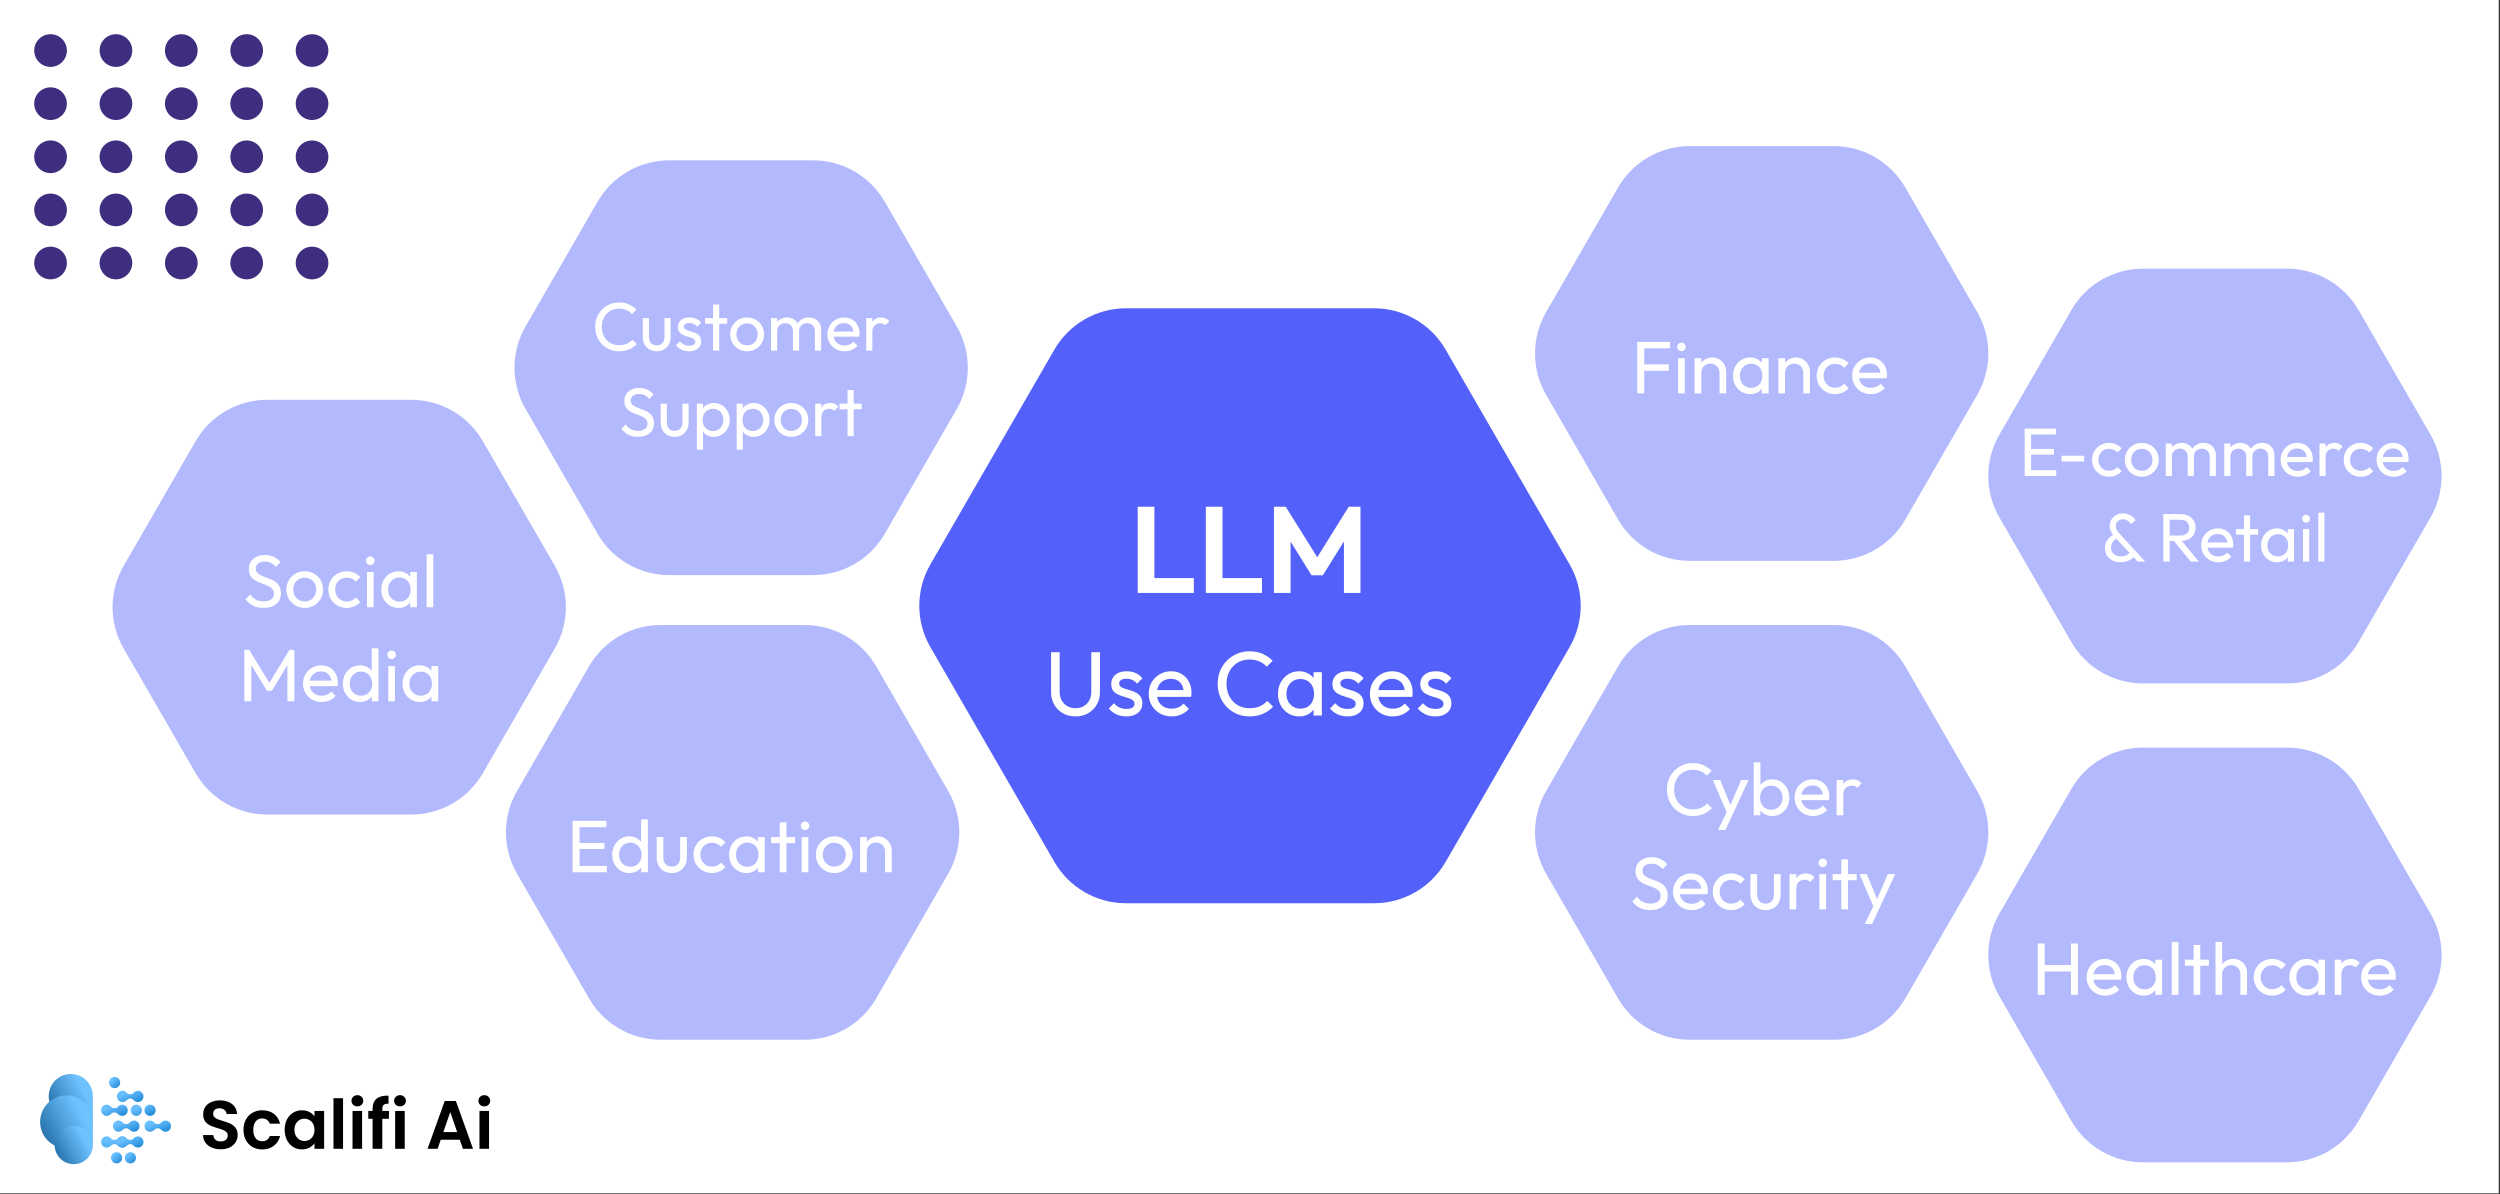 <svg width="877" height="419" viewBox="0 0 877 419" fill="none" xmlns="http://www.w3.org/2000/svg">
<rect x="0" y="0" width="877" height="419" fill="#333333" stroke="none"/>
<g clip-path="url(#clip0_152_23425)">
<rect width="876.56" height="418.624" fill="white"/>
<path d="M326.372 227C321.191 218.027 321.191 206.973 326.372 198L369.878 122.644C375.059 113.671 384.632 108.144 394.993 108.144L482.007 108.144C492.368 108.144 501.941 113.671 507.122 122.644L550.628 198C555.809 206.973 555.809 218.027 550.628 227L507.122 302.356C501.941 311.329 492.368 316.856 482.007 316.856L394.993 316.856C384.632 316.856 375.059 311.329 369.878 302.356L326.372 227Z" fill="#5361FA"/>
<path d="M399.111 208V177.771H404.959V208H399.111ZM403.411 208V202.797H418.805V208H403.411ZM423.004 208V177.771H428.852V208H423.004ZM427.304 208V202.797H442.698V208H427.304ZM446.898 208V177.771H451.026L463.281 197.379H460.916L473.128 177.771H477.256V208H471.451V187.79L472.569 188.134L464.055 201.808H460.099L451.585 188.134L452.746 187.79V208H446.898Z" fill="white"/>
<path d="M377.291 251.32C375.648 251.32 374.176 250.957 372.875 250.232C371.595 249.485 370.582 248.472 369.835 247.192C369.088 245.891 368.715 244.419 368.715 242.776V228.792H371.723V242.712C371.723 243.885 371.968 244.899 372.459 245.752C372.95 246.605 373.611 247.267 374.443 247.736C375.296 248.205 376.246 248.44 377.291 248.44C378.379 248.44 379.328 248.205 380.139 247.736C380.971 247.267 381.622 246.605 382.091 245.752C382.582 244.899 382.827 243.896 382.827 242.744V228.792H385.867V242.808C385.867 244.451 385.494 245.912 384.747 247.192C384 248.472 382.987 249.485 381.707 250.232C380.427 250.957 378.955 251.32 377.291 251.32ZM395.135 251.32C394.281 251.32 393.471 251.213 392.703 251C391.956 250.765 391.263 250.445 390.623 250.04C389.983 249.613 389.428 249.112 388.959 248.536L390.815 246.68C391.369 247.363 392.009 247.875 392.735 248.216C393.46 248.536 394.271 248.696 395.167 248.696C396.063 248.696 396.756 248.547 397.247 248.248C397.737 247.928 397.983 247.491 397.983 246.936C397.983 246.381 397.78 245.955 397.375 245.656C396.991 245.336 396.489 245.08 395.871 244.888C395.252 244.675 394.591 244.472 393.887 244.28C393.204 244.067 392.553 243.8 391.935 243.48C391.316 243.16 390.804 242.723 390.399 242.168C390.015 241.613 389.823 240.877 389.823 239.96C389.823 239.043 390.047 238.253 390.495 237.592C390.943 236.909 391.561 236.387 392.351 236.024C393.161 235.661 394.132 235.48 395.263 235.48C396.457 235.48 397.513 235.693 398.431 236.12C399.369 236.525 400.137 237.144 400.735 237.976L398.879 239.832C398.452 239.277 397.919 238.851 397.279 238.552C396.66 238.253 395.956 238.104 395.167 238.104C394.335 238.104 393.695 238.253 393.247 238.552C392.82 238.829 392.607 239.224 392.607 239.736C392.607 240.248 392.799 240.643 393.183 240.92C393.567 241.197 394.068 241.432 394.687 241.624C395.327 241.816 395.988 242.019 396.671 242.232C397.353 242.424 398.004 242.691 398.623 243.032C399.241 243.373 399.743 243.832 400.127 244.408C400.532 244.984 400.735 245.741 400.735 246.68C400.735 248.109 400.223 249.24 399.199 250.072C398.196 250.904 396.841 251.32 395.135 251.32ZM410.999 251.32C409.484 251.32 408.119 250.979 406.903 250.296C405.687 249.592 404.727 248.643 404.023 247.448C403.319 246.253 402.967 244.899 402.967 243.384C402.967 241.891 403.308 240.547 403.991 239.352C404.695 238.157 405.634 237.219 406.807 236.536C408.002 235.832 409.335 235.48 410.807 235.48C412.215 235.48 413.452 235.8 414.519 236.44C415.607 237.08 416.45 237.965 417.047 239.096C417.666 240.227 417.975 241.507 417.975 242.936C417.975 243.149 417.964 243.384 417.943 243.64C417.922 243.875 417.879 244.152 417.815 244.472H404.983V242.072H416.279L415.223 243C415.223 241.976 415.042 241.112 414.679 240.408C414.316 239.683 413.804 239.128 413.143 238.744C412.482 238.339 411.682 238.136 410.743 238.136C409.762 238.136 408.898 238.349 408.151 238.776C407.404 239.203 406.828 239.8 406.423 240.568C406.018 241.336 405.815 242.243 405.815 243.288C405.815 244.355 406.028 245.293 406.455 246.104C406.882 246.893 407.49 247.512 408.279 247.96C409.068 248.387 409.975 248.6 410.999 248.6C411.852 248.6 412.631 248.451 413.335 248.152C414.06 247.853 414.679 247.405 415.191 246.808L417.047 248.696C416.322 249.549 415.426 250.2 414.359 250.648C413.314 251.096 412.194 251.32 410.999 251.32ZM438.363 251.32C436.763 251.32 435.281 251.032 433.915 250.456C432.55 249.859 431.355 249.037 430.331 247.992C429.329 246.947 428.55 245.731 427.995 244.344C427.441 242.957 427.163 241.475 427.163 239.896C427.163 238.296 427.441 236.803 427.995 235.416C428.55 234.029 429.329 232.824 430.331 231.8C431.355 230.755 432.539 229.944 433.883 229.368C435.249 228.771 436.731 228.472 438.331 228.472C440.081 228.472 441.617 228.771 442.939 229.368C444.262 229.965 445.435 230.776 446.459 231.8L444.379 233.88C443.675 233.091 442.811 232.472 441.787 232.024C440.785 231.576 439.633 231.352 438.331 231.352C437.158 231.352 436.081 231.565 435.099 231.992C434.118 232.397 433.265 232.984 432.539 233.752C431.814 234.52 431.249 235.427 430.843 236.472C430.459 237.517 430.267 238.659 430.267 239.896C430.267 241.133 430.459 242.275 430.843 243.32C431.249 244.365 431.814 245.272 432.539 246.04C433.265 246.808 434.118 247.405 435.099 247.832C436.081 248.237 437.158 248.44 438.331 248.44C439.718 248.44 440.923 248.216 441.947 247.768C442.971 247.299 443.835 246.669 444.539 245.88L446.619 247.928C445.595 248.995 444.39 249.827 443.003 250.424C441.638 251.021 440.091 251.32 438.363 251.32ZM455.735 251.32C454.349 251.32 453.09 250.979 451.959 250.296C450.829 249.592 449.933 248.643 449.271 247.448C448.631 246.253 448.311 244.909 448.311 243.416C448.311 241.923 448.631 240.579 449.271 239.384C449.933 238.189 450.818 237.24 451.927 236.536C453.058 235.832 454.327 235.48 455.735 235.48C456.887 235.48 457.911 235.725 458.807 236.216C459.725 236.685 460.461 237.347 461.015 238.2C461.57 239.032 461.879 240.003 461.943 241.112V245.688C461.879 246.776 461.57 247.747 461.015 248.6C460.482 249.453 459.757 250.125 458.839 250.616C457.943 251.085 456.909 251.32 455.735 251.32ZM456.215 248.6C457.645 248.6 458.797 248.12 459.671 247.16C460.546 246.179 460.983 244.931 460.983 243.416C460.983 242.371 460.781 241.464 460.375 240.696C459.991 239.907 459.437 239.299 458.711 238.872C457.986 238.424 457.143 238.2 456.183 238.2C455.223 238.2 454.37 238.424 453.623 238.872C452.898 239.32 452.322 239.939 451.895 240.728C451.49 241.496 451.287 242.381 451.287 243.384C451.287 244.408 451.49 245.315 451.895 246.104C452.322 246.872 452.909 247.48 453.655 247.928C454.402 248.376 455.255 248.6 456.215 248.6ZM460.791 251V246.904L461.335 243.192L460.791 239.512V235.8H463.703V251H460.791ZM472.728 251.32C471.875 251.32 471.064 251.213 470.296 251C469.55 250.765 468.856 250.445 468.216 250.04C467.576 249.613 467.022 249.112 466.552 248.536L468.408 246.68C468.963 247.363 469.603 247.875 470.328 248.216C471.054 248.536 471.864 248.696 472.76 248.696C473.656 248.696 474.35 248.547 474.84 248.248C475.331 247.928 475.576 247.491 475.576 246.936C475.576 246.381 475.374 245.955 474.968 245.656C474.584 245.336 474.083 245.08 473.464 244.888C472.846 244.675 472.184 244.472 471.48 244.28C470.798 244.067 470.147 243.8 469.528 243.48C468.91 243.16 468.398 242.723 467.992 242.168C467.608 241.613 467.416 240.877 467.416 239.96C467.416 239.043 467.64 238.253 468.088 237.592C468.536 236.909 469.155 236.387 469.944 236.024C470.755 235.661 471.726 235.48 472.856 235.48C474.051 235.48 475.107 235.693 476.024 236.12C476.963 236.525 477.731 237.144 478.328 237.976L476.472 239.832C476.046 239.277 475.512 238.851 474.872 238.552C474.254 238.253 473.55 238.104 472.76 238.104C471.928 238.104 471.288 238.253 470.84 238.552C470.414 238.829 470.2 239.224 470.2 239.736C470.2 240.248 470.392 240.643 470.776 240.92C471.16 241.197 471.662 241.432 472.28 241.624C472.92 241.816 473.582 242.019 474.264 242.232C474.947 242.424 475.598 242.691 476.216 243.032C476.835 243.373 477.336 243.832 477.72 244.408C478.126 244.984 478.328 245.741 478.328 246.68C478.328 248.109 477.816 249.24 476.792 250.072C475.79 250.904 474.435 251.32 472.728 251.32ZM488.593 251.32C487.078 251.32 485.713 250.979 484.497 250.296C483.281 249.592 482.321 248.643 481.617 247.448C480.913 246.253 480.561 244.899 480.561 243.384C480.561 241.891 480.902 240.547 481.585 239.352C482.289 238.157 483.227 237.219 484.401 236.536C485.595 235.832 486.929 235.48 488.401 235.48C489.809 235.48 491.046 235.8 492.113 236.44C493.201 237.08 494.043 237.965 494.641 239.096C495.259 240.227 495.569 241.507 495.569 242.936C495.569 243.149 495.558 243.384 495.537 243.64C495.515 243.875 495.473 244.152 495.409 244.472H482.577V242.072H493.873L492.817 243C492.817 241.976 492.635 241.112 492.273 240.408C491.91 239.683 491.398 239.128 490.737 238.744C490.075 238.339 489.275 238.136 488.337 238.136C487.355 238.136 486.491 238.349 485.745 238.776C484.998 239.203 484.422 239.8 484.017 240.568C483.611 241.336 483.409 242.243 483.409 243.288C483.409 244.355 483.622 245.293 484.049 246.104C484.475 246.893 485.083 247.512 485.873 247.96C486.662 248.387 487.569 248.6 488.593 248.6C489.446 248.6 490.225 248.451 490.929 248.152C491.654 247.853 492.273 247.405 492.785 246.808L494.641 248.696C493.915 249.549 493.019 250.2 491.953 250.648C490.907 251.096 489.787 251.32 488.593 251.32ZM503.541 251.32C502.688 251.32 501.877 251.213 501.109 251C500.362 250.765 499.669 250.445 499.029 250.04C498.389 249.613 497.834 249.112 497.365 248.536L499.221 246.68C499.776 247.363 500.416 247.875 501.141 248.216C501.866 248.536 502.677 248.696 503.573 248.696C504.469 248.696 505.162 248.547 505.653 248.248C506.144 247.928 506.389 247.491 506.389 246.936C506.389 246.381 506.186 245.955 505.781 245.656C505.397 245.336 504.896 245.08 504.277 244.888C503.658 244.675 502.997 244.472 502.293 244.28C501.61 244.067 500.96 243.8 500.341 243.48C499.722 243.16 499.21 242.723 498.805 242.168C498.421 241.613 498.229 240.877 498.229 239.96C498.229 239.043 498.453 238.253 498.901 237.592C499.349 236.909 499.968 236.387 500.757 236.024C501.568 235.661 502.538 235.48 503.669 235.48C504.864 235.48 505.92 235.693 506.837 236.12C507.776 236.525 508.544 237.144 509.141 237.976L507.285 239.832C506.858 239.277 506.325 238.851 505.685 238.552C505.066 238.253 504.362 238.104 503.573 238.104C502.741 238.104 502.101 238.253 501.653 238.552C501.226 238.829 501.013 239.224 501.013 239.736C501.013 240.248 501.205 240.643 501.589 240.92C501.973 241.197 502.474 241.432 503.093 241.624C503.733 241.816 504.394 242.019 505.077 242.232C505.76 242.424 506.41 242.691 507.029 243.032C507.648 243.373 508.149 243.832 508.533 244.408C508.938 244.984 509.141 245.741 509.141 246.68C509.141 248.109 508.629 249.24 507.605 250.072C506.602 250.904 505.248 251.32 503.541 251.32Z" fill="white"/>
<path d="M542.372 138.5C537.191 129.527 537.191 118.473 542.372 109.5L567.628 65.754C572.809 56.781 582.382 51.254 592.743 51.254L643.257 51.254C653.618 51.254 663.191 56.781 668.372 65.754L693.628 109.5C698.809 118.473 698.809 129.527 693.628 138.5L668.372 182.246C663.191 191.219 653.618 196.746 643.257 196.746L592.743 196.746C582.382 196.746 572.809 191.219 567.628 182.246L542.372 138.5Z" fill="#5361FA" fill-opacity="0.44"/>
<path d="M574.348 138V119.956H576.792V138H574.348ZM576.012 130.07V127.834H585.424V130.07H576.012ZM576.012 122.192V119.956H585.866V122.192H576.012ZM588.684 138V125.65H591.024V138H588.684ZM589.854 123.18C589.421 123.18 589.066 123.041 588.788 122.764C588.511 122.469 588.372 122.105 588.372 121.672C588.372 121.256 588.511 120.909 588.788 120.632C589.066 120.337 589.421 120.19 589.854 120.19C590.288 120.19 590.643 120.337 590.92 120.632C591.198 120.909 591.336 121.256 591.336 121.672C591.336 122.105 591.198 122.469 590.92 122.764C590.643 123.041 590.288 123.18 589.854 123.18ZM603.209 138V130.798C603.209 129.862 602.914 129.091 602.325 128.484C601.736 127.877 600.973 127.574 600.037 127.574C599.413 127.574 598.858 127.713 598.373 127.99C597.888 128.267 597.506 128.649 597.229 129.134C596.952 129.619 596.813 130.174 596.813 130.798L595.851 130.252C595.851 129.316 596.059 128.484 596.475 127.756C596.891 127.028 597.472 126.456 598.217 126.04C598.962 125.607 599.803 125.39 600.739 125.39C601.675 125.39 602.498 125.624 603.209 126.092C603.937 126.56 604.509 127.175 604.925 127.938C605.341 128.683 605.549 129.481 605.549 130.33V138H603.209ZM594.473 138V125.65H596.813V138H594.473ZM613.969 138.26C612.842 138.26 611.82 137.983 610.901 137.428C609.982 136.856 609.254 136.085 608.717 135.114C608.197 134.143 607.937 133.051 607.937 131.838C607.937 130.625 608.197 129.533 608.717 128.562C609.254 127.591 609.974 126.82 610.875 126.248C611.794 125.676 612.825 125.39 613.969 125.39C614.905 125.39 615.737 125.589 616.465 125.988C617.21 126.369 617.808 126.907 618.259 127.6C618.71 128.276 618.961 129.065 619.013 129.966V133.684C618.961 134.568 618.71 135.357 618.259 136.05C617.826 136.743 617.236 137.289 616.491 137.688C615.763 138.069 614.922 138.26 613.969 138.26ZM614.359 136.05C615.52 136.05 616.456 135.66 617.167 134.88C617.878 134.083 618.233 133.069 618.233 131.838C618.233 130.989 618.068 130.252 617.739 129.628C617.427 128.987 616.976 128.493 616.387 128.146C615.798 127.782 615.113 127.6 614.333 127.6C613.553 127.6 612.86 127.782 612.253 128.146C611.664 128.51 611.196 129.013 610.849 129.654C610.52 130.278 610.355 130.997 610.355 131.812C610.355 132.644 610.52 133.381 610.849 134.022C611.196 134.646 611.672 135.14 612.279 135.504C612.886 135.868 613.579 136.05 614.359 136.05ZM618.077 138V134.672L618.519 131.656L618.077 128.666V125.65H620.443V138H618.077ZM632.586 138V130.798C632.586 129.862 632.291 129.091 631.702 128.484C631.112 127.877 630.35 127.574 629.414 127.574C628.79 127.574 628.235 127.713 627.75 127.99C627.264 128.267 626.883 128.649 626.606 129.134C626.328 129.619 626.19 130.174 626.19 130.798L625.228 130.252C625.228 129.316 625.436 128.484 625.852 127.756C626.268 127.028 626.848 126.456 627.594 126.04C628.339 125.607 629.18 125.39 630.116 125.39C631.052 125.39 631.875 125.624 632.586 126.092C633.314 126.56 633.886 127.175 634.302 127.938C634.718 128.683 634.926 129.481 634.926 130.33V138H632.586ZM623.85 138V125.65H626.19V138H623.85ZM643.736 138.26C642.523 138.26 641.422 137.974 640.434 137.402C639.463 136.83 638.692 136.059 638.12 135.088C637.565 134.1 637.288 133.008 637.288 131.812C637.288 130.599 637.565 129.507 638.12 128.536C638.692 127.565 639.463 126.803 640.434 126.248C641.422 125.676 642.523 125.39 643.736 125.39C644.689 125.39 645.573 125.572 646.388 125.936C647.203 126.283 647.905 126.794 648.494 127.47L646.934 129.03C646.553 128.579 646.085 128.241 645.53 128.016C644.993 127.773 644.395 127.652 643.736 127.652C642.956 127.652 642.263 127.834 641.656 128.198C641.049 128.545 640.573 129.03 640.226 129.654C639.879 130.278 639.706 130.997 639.706 131.812C639.706 132.627 639.879 133.346 640.226 133.97C640.573 134.594 641.049 135.088 641.656 135.452C642.263 135.816 642.956 135.998 643.736 135.998C644.395 135.998 644.993 135.885 645.53 135.66C646.085 135.417 646.561 135.071 646.96 134.62L648.494 136.18C647.922 136.839 647.22 137.35 646.388 137.714C645.573 138.078 644.689 138.26 643.736 138.26ZM656.281 138.26C655.05 138.26 653.941 137.983 652.953 137.428C651.965 136.856 651.185 136.085 650.613 135.114C650.041 134.143 649.755 133.043 649.755 131.812C649.755 130.599 650.032 129.507 650.587 128.536C651.159 127.565 651.921 126.803 652.875 126.248C653.845 125.676 654.929 125.39 656.125 125.39C657.269 125.39 658.274 125.65 659.141 126.17C660.025 126.69 660.709 127.409 661.195 128.328C661.697 129.247 661.949 130.287 661.949 131.448C661.949 131.621 661.94 131.812 661.923 132.02C661.905 132.211 661.871 132.436 661.819 132.696H651.393V130.746H660.571L659.713 131.5C659.713 130.668 659.565 129.966 659.271 129.394C658.976 128.805 658.56 128.354 658.023 128.042C657.485 127.713 656.835 127.548 656.073 127.548C655.275 127.548 654.573 127.721 653.967 128.068C653.36 128.415 652.892 128.9 652.563 129.524C652.233 130.148 652.069 130.885 652.069 131.734C652.069 132.601 652.242 133.363 652.589 134.022C652.935 134.663 653.429 135.166 654.071 135.53C654.712 135.877 655.449 136.05 656.281 136.05C656.974 136.05 657.607 135.929 658.179 135.686C658.768 135.443 659.271 135.079 659.687 134.594L661.195 136.128C660.605 136.821 659.877 137.35 659.011 137.714C658.161 138.078 657.251 138.26 656.281 138.26Z" fill="white"/>
<path d="M43.372 227.5C38.191 218.527 38.191 207.473 43.372 198.5L68.628 154.754C73.809 145.781 83.382 140.254 93.743 140.254L144.257 140.254C154.618 140.254 164.191 145.781 169.372 154.754L194.628 198.5C199.809 207.473 199.809 218.527 194.628 227.5L169.372 271.246C164.191 280.219 154.618 285.746 144.257 285.746L93.743 285.746C83.382 285.746 73.809 280.219 68.628 271.246L43.372 227.5Z" fill="#5361FA" fill-opacity="0.44"/>
<path d="M92.449 213.26C91.028 213.26 89.814 213 88.809 212.48C87.803 211.96 86.911 211.206 86.131 210.218L87.795 208.554C88.367 209.351 89.025 209.958 89.771 210.374C90.516 210.773 91.435 210.972 92.527 210.972C93.602 210.972 94.46 210.738 95.101 210.27C95.76 209.802 96.089 209.161 96.089 208.346C96.089 207.67 95.933 207.124 95.621 206.708C95.309 206.292 94.884 205.954 94.347 205.694C93.827 205.417 93.255 205.174 92.631 204.966C92.007 204.741 91.383 204.507 90.759 204.264C90.135 204.004 89.563 203.692 89.043 203.328C88.523 202.947 88.098 202.453 87.769 201.846C87.457 201.239 87.301 200.477 87.301 199.558C87.301 198.535 87.543 197.669 88.029 196.958C88.531 196.23 89.207 195.675 90.057 195.294C90.924 194.895 91.894 194.696 92.969 194.696C94.147 194.696 95.205 194.93 96.141 195.398C97.077 195.849 97.84 196.447 98.429 197.192L96.765 198.856C96.228 198.232 95.647 197.764 95.023 197.452C94.416 197.14 93.714 196.984 92.917 196.984C91.946 196.984 91.175 197.201 90.603 197.634C90.031 198.05 89.745 198.639 89.745 199.402C89.745 200.009 89.901 200.503 90.213 200.884C90.542 201.248 90.967 201.56 91.487 201.82C92.007 202.08 92.579 202.323 93.203 202.548C93.844 202.756 94.477 202.99 95.101 203.25C95.725 203.51 96.297 203.839 96.817 204.238C97.337 204.637 97.753 205.157 98.065 205.798C98.394 206.422 98.559 207.211 98.559 208.164C98.559 209.759 98.004 211.007 96.895 211.908C95.803 212.809 94.321 213.26 92.449 213.26ZM106.901 213.26C105.688 213.26 104.596 212.974 103.625 212.402C102.654 211.83 101.883 211.059 101.311 210.088C100.739 209.1 100.453 207.999 100.453 206.786C100.453 205.59 100.739 204.515 101.311 203.562C101.883 202.591 102.654 201.82 103.625 201.248C104.596 200.676 105.688 200.39 106.901 200.39C108.097 200.39 109.18 200.676 110.151 201.248C111.139 201.803 111.919 202.565 112.491 203.536C113.063 204.507 113.349 205.59 113.349 206.786C113.349 207.999 113.063 209.1 112.491 210.088C111.919 211.059 111.139 211.83 110.151 212.402C109.18 212.974 108.097 213.26 106.901 213.26ZM106.901 210.998C107.681 210.998 108.374 210.816 108.981 210.452C109.588 210.088 110.064 209.594 110.411 208.97C110.758 208.329 110.931 207.601 110.931 206.786C110.931 205.989 110.749 205.278 110.385 204.654C110.038 204.03 109.562 203.545 108.955 203.198C108.366 202.834 107.681 202.652 106.901 202.652C106.121 202.652 105.428 202.834 104.821 203.198C104.214 203.545 103.738 204.03 103.391 204.654C103.044 205.278 102.871 205.989 102.871 206.786C102.871 207.601 103.044 208.329 103.391 208.97C103.738 209.594 104.214 210.088 104.821 210.452C105.428 210.816 106.121 210.998 106.901 210.998ZM121.628 213.26C120.414 213.26 119.314 212.974 118.326 212.402C117.355 211.83 116.584 211.059 116.012 210.088C115.457 209.1 115.18 208.008 115.18 206.812C115.18 205.599 115.457 204.507 116.012 203.536C116.584 202.565 117.355 201.803 118.326 201.248C119.314 200.676 120.414 200.39 121.628 200.39C122.581 200.39 123.465 200.572 124.28 200.936C125.094 201.283 125.796 201.794 126.386 202.47L124.826 204.03C124.444 203.579 123.976 203.241 123.422 203.016C122.884 202.773 122.286 202.652 121.628 202.652C120.848 202.652 120.154 202.834 119.548 203.198C118.941 203.545 118.464 204.03 118.118 204.654C117.771 205.278 117.598 205.997 117.598 206.812C117.598 207.627 117.771 208.346 118.118 208.97C118.464 209.594 118.941 210.088 119.548 210.452C120.154 210.816 120.848 210.998 121.628 210.998C122.286 210.998 122.884 210.885 123.422 210.66C123.976 210.417 124.453 210.071 124.852 209.62L126.386 211.18C125.814 211.839 125.112 212.35 124.28 212.714C123.465 213.078 122.581 213.26 121.628 213.26ZM128.732 213V200.65H131.072V213H128.732ZM129.902 198.18C129.469 198.18 129.114 198.041 128.836 197.764C128.559 197.469 128.42 197.105 128.42 196.672C128.42 196.256 128.559 195.909 128.836 195.632C129.114 195.337 129.469 195.19 129.902 195.19C130.336 195.19 130.691 195.337 130.968 195.632C131.246 195.909 131.384 196.256 131.384 196.672C131.384 197.105 131.246 197.469 130.968 197.764C130.691 198.041 130.336 198.18 129.902 198.18ZM139.773 213.26C138.646 213.26 137.623 212.983 136.705 212.428C135.786 211.856 135.058 211.085 134.521 210.114C134.001 209.143 133.741 208.051 133.741 206.838C133.741 205.625 134.001 204.533 134.521 203.562C135.058 202.591 135.777 201.82 136.679 201.248C137.597 200.676 138.629 200.39 139.773 200.39C140.709 200.39 141.541 200.589 142.269 200.988C143.014 201.369 143.612 201.907 144.063 202.6C144.513 203.276 144.765 204.065 144.817 204.966V208.684C144.765 209.568 144.513 210.357 144.063 211.05C143.629 211.743 143.04 212.289 142.295 212.688C141.567 213.069 140.726 213.26 139.773 213.26ZM140.163 211.05C141.324 211.05 142.26 210.66 142.971 209.88C143.681 209.083 144.037 208.069 144.037 206.838C144.037 205.989 143.872 205.252 143.543 204.628C143.231 203.987 142.78 203.493 142.191 203.146C141.601 202.782 140.917 202.6 140.137 202.6C139.357 202.6 138.663 202.782 138.057 203.146C137.467 203.51 136.999 204.013 136.653 204.654C136.323 205.278 136.159 205.997 136.159 206.812C136.159 207.644 136.323 208.381 136.653 209.022C136.999 209.646 137.476 210.14 138.083 210.504C138.689 210.868 139.383 211.05 140.163 211.05ZM143.881 213V209.672L144.323 206.656L143.881 203.666V200.65H146.247V213H143.881ZM149.653 213V194.436H151.994V213H149.653ZM85.717 246V227.956H87.433L95.077 240.514H93.907L101.551 227.956H103.267V246H100.823V232.246L101.395 232.402L95.363 242.308H93.647L87.615 232.402L88.161 232.246V246H85.717ZM112.832 246.26C111.601 246.26 110.492 245.983 109.504 245.428C108.516 244.856 107.736 244.085 107.164 243.114C106.592 242.143 106.306 241.043 106.306 239.812C106.306 238.599 106.583 237.507 107.138 236.536C107.71 235.565 108.472 234.803 109.426 234.248C110.396 233.676 111.48 233.39 112.676 233.39C113.82 233.39 114.825 233.65 115.692 234.17C116.576 234.69 117.26 235.409 117.746 236.328C118.248 237.247 118.5 238.287 118.5 239.448C118.5 239.621 118.491 239.812 118.474 240.02C118.456 240.211 118.422 240.436 118.37 240.696H107.944V238.746H117.122L116.264 239.5C116.264 238.668 116.116 237.966 115.822 237.394C115.527 236.805 115.111 236.354 114.574 236.042C114.036 235.713 113.386 235.548 112.624 235.548C111.826 235.548 111.124 235.721 110.518 236.068C109.911 236.415 109.443 236.9 109.114 237.524C108.784 238.148 108.62 238.885 108.62 239.734C108.62 240.601 108.793 241.363 109.14 242.022C109.486 242.663 109.98 243.166 110.622 243.53C111.263 243.877 112 244.05 112.832 244.05C113.525 244.05 114.158 243.929 114.73 243.686C115.319 243.443 115.822 243.079 116.238 242.594L117.746 244.128C117.156 244.821 116.428 245.35 115.562 245.714C114.712 246.078 113.802 246.26 112.832 246.26ZM126.277 246.26C125.133 246.26 124.11 245.983 123.209 245.428C122.308 244.856 121.588 244.085 121.051 243.114C120.531 242.143 120.271 241.051 120.271 239.838C120.271 238.625 120.531 237.533 121.051 236.562C121.588 235.591 122.308 234.82 123.209 234.248C124.11 233.676 125.133 233.39 126.277 233.39C127.196 233.39 128.028 233.589 128.773 233.988C129.518 234.369 130.116 234.907 130.567 235.6C131.035 236.276 131.295 237.065 131.347 237.966V241.684C131.295 242.568 131.044 243.357 130.593 244.05C130.142 244.743 129.544 245.289 128.799 245.688C128.054 246.069 127.213 246.26 126.277 246.26ZM126.667 244.05C127.447 244.05 128.123 243.868 128.695 243.504C129.284 243.14 129.744 242.646 130.073 242.022C130.402 241.381 130.567 240.653 130.567 239.838C130.567 238.989 130.394 238.252 130.047 237.628C129.718 237.004 129.258 236.51 128.669 236.146C128.097 235.782 127.421 235.6 126.641 235.6C125.861 235.6 125.176 235.782 124.587 236.146C123.998 236.51 123.53 237.013 123.183 237.654C122.854 238.278 122.689 238.997 122.689 239.812C122.689 240.644 122.854 241.381 123.183 242.022C123.53 242.646 123.998 243.14 124.587 243.504C125.194 243.868 125.887 244.05 126.667 244.05ZM132.777 246H130.411V242.672L130.853 239.656L130.411 236.666V227.436H132.777V246ZM136.21 246V233.65H138.55V246H136.21ZM137.38 231.18C136.946 231.18 136.591 231.041 136.314 230.764C136.036 230.469 135.898 230.105 135.898 229.672C135.898 229.256 136.036 228.909 136.314 228.632C136.591 228.337 136.946 228.19 137.38 228.19C137.813 228.19 138.168 228.337 138.446 228.632C138.723 228.909 138.862 229.256 138.862 229.672C138.862 230.105 138.723 230.469 138.446 230.764C138.168 231.041 137.813 231.18 137.38 231.18ZM147.25 246.26C146.124 246.26 145.101 245.983 144.182 245.428C143.264 244.856 142.536 244.085 141.998 243.114C141.478 242.143 141.218 241.051 141.218 239.838C141.218 238.625 141.478 237.533 141.998 236.562C142.536 235.591 143.255 234.82 144.156 234.248C145.075 233.676 146.106 233.39 147.25 233.39C148.186 233.39 149.018 233.589 149.746 233.988C150.492 234.369 151.09 234.907 151.54 235.6C151.991 236.276 152.242 237.065 152.294 237.966V241.684C152.242 242.568 151.991 243.357 151.54 244.05C151.107 244.743 150.518 245.289 149.772 245.688C149.044 246.069 148.204 246.26 147.25 246.26ZM147.64 244.05C148.802 244.05 149.738 243.66 150.448 242.88C151.159 242.083 151.514 241.069 151.514 239.838C151.514 238.989 151.35 238.252 151.02 237.628C150.708 236.987 150.258 236.493 149.668 236.146C149.079 235.782 148.394 235.6 147.614 235.6C146.834 235.6 146.141 235.782 145.534 236.146C144.945 236.51 144.477 237.013 144.13 237.654C143.801 238.278 143.636 238.997 143.636 239.812C143.636 240.644 143.801 241.381 144.13 242.022C144.477 242.646 144.954 243.14 145.56 243.504C146.167 243.868 146.86 244.05 147.64 244.05ZM151.358 246V242.672L151.8 239.656L151.358 236.666V233.65H153.724V246H151.358Z" fill="white"/>
<path d="M181.372 306.5C176.191 297.527 176.191 286.473 181.372 277.5L206.628 233.754C211.809 224.781 221.382 219.254 231.743 219.254L282.257 219.254C292.618 219.254 302.191 224.781 307.372 233.754L332.628 277.5C337.809 286.473 337.809 297.527 332.628 306.5L307.372 350.246C302.191 359.219 292.618 364.746 282.257 364.746L231.743 364.746C221.382 364.746 211.809 359.219 206.628 350.246L181.372 306.5Z" fill="#5361FA" fill-opacity="0.44"/>
<path d="M200.856 306V287.956H203.3V306H200.856ZM202.52 306V303.764H212.868V306H202.52ZM202.52 297.836V295.704H212.01V297.836H202.52ZM202.52 290.192V287.956H212.738V290.192H202.52ZM220.773 306.26C219.629 306.26 218.606 305.983 217.705 305.428C216.804 304.856 216.084 304.085 215.547 303.114C215.027 302.143 214.767 301.051 214.767 299.838C214.767 298.625 215.027 297.533 215.547 296.562C216.084 295.591 216.804 294.82 217.705 294.248C218.606 293.676 219.629 293.39 220.773 293.39C221.692 293.39 222.524 293.589 223.269 293.988C224.014 294.369 224.612 294.907 225.063 295.6C225.531 296.276 225.791 297.065 225.843 297.966V301.684C225.791 302.568 225.54 303.357 225.089 304.05C224.638 304.743 224.04 305.289 223.295 305.688C222.55 306.069 221.709 306.26 220.773 306.26ZM221.163 304.05C221.943 304.05 222.619 303.868 223.191 303.504C223.78 303.14 224.24 302.646 224.569 302.022C224.898 301.381 225.063 300.653 225.063 299.838C225.063 298.989 224.89 298.252 224.543 297.628C224.214 297.004 223.754 296.51 223.165 296.146C222.593 295.782 221.917 295.6 221.137 295.6C220.357 295.6 219.672 295.782 219.083 296.146C218.494 296.51 218.026 297.013 217.679 297.654C217.35 298.278 217.185 298.997 217.185 299.812C217.185 300.644 217.35 301.381 217.679 302.022C218.026 302.646 218.494 303.14 219.083 303.504C219.69 303.868 220.383 304.05 221.163 304.05ZM227.273 306H224.907V302.672L225.349 299.656L224.907 296.666V287.436H227.273V306ZM235.646 306.26C234.641 306.26 233.731 306.035 232.916 305.584C232.119 305.116 231.495 304.475 231.044 303.66C230.593 302.845 230.368 301.901 230.368 300.826V293.65H232.708V300.722C232.708 301.398 232.821 301.987 233.046 302.49C233.289 302.975 233.635 303.348 234.086 303.608C234.537 303.868 235.065 303.998 235.672 303.998C236.591 303.998 237.31 303.712 237.83 303.14C238.35 302.551 238.61 301.745 238.61 300.722V293.65H240.95V300.826C240.95 301.901 240.725 302.845 240.274 303.66C239.823 304.475 239.199 305.116 238.402 305.584C237.622 306.035 236.703 306.26 235.646 306.26ZM249.728 306.26C248.515 306.26 247.414 305.974 246.426 305.402C245.455 304.83 244.684 304.059 244.112 303.088C243.557 302.1 243.28 301.008 243.28 299.812C243.28 298.599 243.557 297.507 244.112 296.536C244.684 295.565 245.455 294.803 246.426 294.248C247.414 293.676 248.515 293.39 249.728 293.39C250.681 293.39 251.565 293.572 252.38 293.936C253.195 294.283 253.897 294.794 254.486 295.47L252.926 297.03C252.545 296.579 252.077 296.241 251.522 296.016C250.985 295.773 250.387 295.652 249.728 295.652C248.948 295.652 248.255 295.834 247.648 296.198C247.041 296.545 246.565 297.03 246.218 297.654C245.871 298.278 245.698 298.997 245.698 299.812C245.698 300.627 245.871 301.346 246.218 301.97C246.565 302.594 247.041 303.088 247.648 303.452C248.255 303.816 248.948 303.998 249.728 303.998C250.387 303.998 250.985 303.885 251.522 303.66C252.077 303.417 252.553 303.071 252.952 302.62L254.486 304.18C253.914 304.839 253.212 305.35 252.38 305.714C251.565 306.078 250.681 306.26 249.728 306.26ZM261.805 306.26C260.678 306.26 259.656 305.983 258.737 305.428C257.818 304.856 257.09 304.085 256.553 303.114C256.033 302.143 255.773 301.051 255.773 299.838C255.773 298.625 256.033 297.533 256.553 296.562C257.09 295.591 257.81 294.82 258.711 294.248C259.63 293.676 260.661 293.39 261.805 293.39C262.741 293.39 263.573 293.589 264.301 293.988C265.046 294.369 265.644 294.907 266.095 295.6C266.546 296.276 266.797 297.065 266.849 297.966V301.684C266.797 302.568 266.546 303.357 266.095 304.05C265.662 304.743 265.072 305.289 264.327 305.688C263.599 306.069 262.758 306.26 261.805 306.26ZM262.195 304.05C263.356 304.05 264.292 303.66 265.003 302.88C265.714 302.083 266.069 301.069 266.069 299.838C266.069 298.989 265.904 298.252 265.575 297.628C265.263 296.987 264.812 296.493 264.223 296.146C263.634 295.782 262.949 295.6 262.169 295.6C261.389 295.6 260.696 295.782 260.089 296.146C259.5 296.51 259.032 297.013 258.685 297.654C258.356 298.278 258.191 298.997 258.191 299.812C258.191 300.644 258.356 301.381 258.685 302.022C259.032 302.646 259.508 303.14 260.115 303.504C260.722 303.868 261.415 304.05 262.195 304.05ZM265.913 306V302.672L266.355 299.656L265.913 296.666V293.65H268.279V306H265.913ZM273.533 306V288.476H275.873V306H273.533ZM270.491 295.782V293.65H278.915V295.782H270.491ZM281.233 306V293.65H283.573V306H281.233ZM282.403 291.18C281.97 291.18 281.615 291.041 281.337 290.764C281.06 290.469 280.921 290.105 280.921 289.672C280.921 289.256 281.06 288.909 281.337 288.632C281.615 288.337 281.97 288.19 282.403 288.19C282.837 288.19 283.192 288.337 283.469 288.632C283.747 288.909 283.885 289.256 283.885 289.672C283.885 290.105 283.747 290.469 283.469 290.764C283.192 291.041 282.837 291.18 282.403 291.18ZM292.664 306.26C291.45 306.26 290.358 305.974 289.388 305.402C288.417 304.83 287.646 304.059 287.074 303.088C286.502 302.1 286.216 300.999 286.216 299.786C286.216 298.59 286.502 297.515 287.074 296.562C287.646 295.591 288.417 294.82 289.388 294.248C290.358 293.676 291.45 293.39 292.664 293.39C293.86 293.39 294.943 293.676 295.914 294.248C296.902 294.803 297.682 295.565 298.254 296.536C298.826 297.507 299.112 298.59 299.112 299.786C299.112 300.999 298.826 302.1 298.254 303.088C297.682 304.059 296.902 304.83 295.914 305.402C294.943 305.974 293.86 306.26 292.664 306.26ZM292.664 303.998C293.444 303.998 294.137 303.816 294.744 303.452C295.35 303.088 295.827 302.594 296.174 301.97C296.52 301.329 296.694 300.601 296.694 299.786C296.694 298.989 296.512 298.278 296.148 297.654C295.801 297.03 295.324 296.545 294.718 296.198C294.128 295.834 293.444 295.652 292.664 295.652C291.884 295.652 291.19 295.834 290.584 296.198C289.977 296.545 289.5 297.03 289.154 297.654C288.807 298.278 288.634 298.989 288.634 299.786C288.634 300.601 288.807 301.329 289.154 301.97C289.5 302.594 289.977 303.088 290.584 303.452C291.19 303.816 291.884 303.998 292.664 303.998ZM310.484 306V298.798C310.484 297.862 310.19 297.091 309.6 296.484C309.011 295.877 308.248 295.574 307.312 295.574C306.688 295.574 306.134 295.713 305.648 295.99C305.163 296.267 304.782 296.649 304.504 297.134C304.227 297.619 304.088 298.174 304.088 298.798L303.126 298.252C303.126 297.316 303.334 296.484 303.75 295.756C304.166 295.028 304.747 294.456 305.492 294.04C306.238 293.607 307.078 293.39 308.014 293.39C308.95 293.39 309.774 293.624 310.484 294.092C311.212 294.56 311.784 295.175 312.2 295.938C312.616 296.683 312.824 297.481 312.824 298.33V306H310.484ZM301.748 306V293.65H304.088V306H301.748Z" fill="white"/>
<path d="M701.372 181.5C696.191 172.527 696.191 161.473 701.372 152.5L726.628 108.754C731.809 99.781 741.382 94.254 751.743 94.254L802.257 94.254C812.618 94.254 822.191 99.781 827.372 108.754L852.628 152.5C857.809 161.473 857.809 172.527 852.628 181.5L827.372 225.246C822.191 234.219 812.618 239.746 802.257 239.746L751.743 239.746C741.382 239.746 731.809 234.219 726.628 225.246L701.372 181.5Z" fill="#5361FA" fill-opacity="0.44"/>
<path d="M710.249 167V150.344H712.505V167H710.249ZM711.785 167V164.936H721.337V167H711.785ZM711.785 159.464V157.496H720.545V159.464H711.785ZM711.785 152.408V150.344H721.217V152.408H711.785ZM723.201 161.912V159.872H731.097V161.912H723.201ZM739.847 167.24C738.727 167.24 737.711 166.976 736.799 166.448C735.903 165.92 735.191 165.208 734.663 164.312C734.151 163.4 733.895 162.392 733.895 161.288C733.895 160.168 734.151 159.16 734.663 158.264C735.191 157.368 735.903 156.664 736.799 156.152C737.711 155.624 738.727 155.36 739.847 155.36C740.727 155.36 741.543 155.528 742.295 155.864C743.047 156.184 743.695 156.656 744.239 157.28L742.799 158.72C742.447 158.304 742.015 157.992 741.503 157.784C741.007 157.56 740.455 157.448 739.847 157.448C739.127 157.448 738.487 157.616 737.927 157.952C737.367 158.272 736.927 158.72 736.607 159.296C736.287 159.872 736.127 160.536 736.127 161.288C736.127 162.04 736.287 162.704 736.607 163.28C736.927 163.856 737.367 164.312 737.927 164.648C738.487 164.984 739.127 165.152 739.847 165.152C740.455 165.152 741.007 165.048 741.503 164.84C742.015 164.616 742.455 164.296 742.823 163.88L744.239 165.32C743.711 165.928 743.063 166.4 742.295 166.736C741.543 167.072 740.727 167.24 739.847 167.24ZM751.355 167.24C750.235 167.24 749.227 166.976 748.331 166.448C747.435 165.92 746.723 165.208 746.195 164.312C745.667 163.4 745.403 162.384 745.403 161.264C745.403 160.16 745.667 159.168 746.195 158.288C746.723 157.392 747.435 156.68 748.331 156.152C749.227 155.624 750.235 155.36 751.355 155.36C752.459 155.36 753.459 155.624 754.355 156.152C755.267 156.664 755.987 157.368 756.515 158.264C757.043 159.16 757.307 160.16 757.307 161.264C757.307 162.384 757.043 163.4 756.515 164.312C755.987 165.208 755.267 165.92 754.355 166.448C753.459 166.976 752.459 167.24 751.355 167.24ZM751.355 165.152C752.075 165.152 752.715 164.984 753.275 164.648C753.835 164.312 754.275 163.856 754.595 163.28C754.915 162.688 755.075 162.016 755.075 161.264C755.075 160.528 754.907 159.872 754.571 159.296C754.251 158.72 753.811 158.272 753.251 157.952C752.707 157.616 752.075 157.448 751.355 157.448C750.635 157.448 749.995 157.616 749.435 157.952C748.875 158.272 748.435 158.72 748.115 159.296C747.795 159.872 747.635 160.528 747.635 161.264C747.635 162.016 747.795 162.688 748.115 163.28C748.435 163.856 748.875 164.312 749.435 164.648C749.995 164.984 750.635 165.152 751.355 165.152ZM759.74 167V155.6H761.9V167H759.74ZM767.444 167V160.112C767.444 159.264 767.18 158.6 766.652 158.12C766.14 157.624 765.492 157.376 764.708 157.376C764.18 157.376 763.708 157.488 763.292 157.712C762.876 157.936 762.54 158.248 762.284 158.648C762.028 159.048 761.9 159.528 761.9 160.088L761.012 159.656C761.012 158.792 761.196 158.04 761.564 157.4C761.948 156.76 762.468 156.264 763.124 155.912C763.78 155.544 764.516 155.36 765.332 155.36C766.132 155.36 766.852 155.536 767.492 155.888C768.148 156.24 768.66 156.736 769.028 157.376C769.412 158.016 769.604 158.776 769.604 159.656V167H767.444ZM775.148 167V160.112C775.148 159.264 774.884 158.6 774.356 158.12C773.844 157.624 773.204 157.376 772.436 157.376C771.908 157.376 771.428 157.488 770.996 157.712C770.58 157.936 770.244 158.248 769.988 158.648C769.732 159.048 769.604 159.528 769.604 160.088L768.38 159.656C768.428 158.776 768.66 158.024 769.076 157.4C769.508 156.76 770.06 156.264 770.732 155.912C771.404 155.544 772.14 155.36 772.94 155.36C773.772 155.36 774.516 155.536 775.172 155.888C775.828 156.24 776.348 156.736 776.732 157.376C777.132 158.016 777.332 158.784 777.332 159.68V167H775.148ZM780.271 167V155.6H782.432V167H780.271ZM787.976 167V160.112C787.976 159.264 787.712 158.6 787.184 158.12C786.672 157.624 786.024 157.376 785.24 157.376C784.712 157.376 784.24 157.488 783.824 157.712C783.408 157.936 783.072 158.248 782.816 158.648C782.56 159.048 782.432 159.528 782.432 160.088L781.544 159.656C781.544 158.792 781.728 158.04 782.096 157.4C782.48 156.76 783 156.264 783.656 155.912C784.312 155.544 785.048 155.36 785.864 155.36C786.664 155.36 787.384 155.536 788.024 155.888C788.68 156.24 789.192 156.736 789.56 157.376C789.944 158.016 790.136 158.776 790.136 159.656V167H787.976ZM795.68 167V160.112C795.68 159.264 795.416 158.6 794.888 158.12C794.376 157.624 793.736 157.376 792.968 157.376C792.44 157.376 791.96 157.488 791.528 157.712C791.112 157.936 790.776 158.248 790.52 158.648C790.264 159.048 790.136 159.528 790.136 160.088L788.912 159.656C788.96 158.776 789.192 158.024 789.608 157.4C790.04 156.76 790.592 156.264 791.264 155.912C791.936 155.544 792.672 155.36 793.472 155.36C794.304 155.36 795.048 155.536 795.704 155.888C796.36 156.24 796.88 156.736 797.264 157.376C797.664 158.016 797.864 158.784 797.864 159.68V167H795.68ZM806.083 167.24C804.947 167.24 803.923 166.984 803.011 166.472C802.099 165.944 801.379 165.232 800.851 164.336C800.323 163.44 800.059 162.424 800.059 161.288C800.059 160.168 800.315 159.16 800.827 158.264C801.355 157.368 802.059 156.664 802.939 156.152C803.835 155.624 804.835 155.36 805.939 155.36C806.995 155.36 807.923 155.6 808.723 156.08C809.539 156.56 810.171 157.224 810.619 158.072C811.083 158.92 811.315 159.88 811.315 160.952C811.315 161.112 811.307 161.288 811.291 161.48C811.275 161.656 811.243 161.864 811.195 162.104H801.571V160.304H810.043L809.251 161C809.251 160.232 809.115 159.584 808.843 159.056C808.571 158.512 808.187 158.096 807.691 157.808C807.195 157.504 806.595 157.352 805.891 157.352C805.155 157.352 804.507 157.512 803.947 157.832C803.387 158.152 802.955 158.6 802.651 159.176C802.347 159.752 802.195 160.432 802.195 161.216C802.195 162.016 802.355 162.72 802.675 163.328C802.995 163.92 803.451 164.384 804.043 164.72C804.635 165.04 805.315 165.2 806.083 165.2C806.723 165.2 807.307 165.088 807.835 164.864C808.379 164.64 808.843 164.304 809.227 163.856L810.619 165.272C810.075 165.912 809.403 166.4 808.603 166.736C807.819 167.072 806.979 167.24 806.083 167.24ZM813.67 167V155.6H815.83V167H813.67ZM815.83 160.496L815.014 160.136C815.014 158.68 815.35 157.52 816.022 156.656C816.694 155.792 817.662 155.36 818.926 155.36C819.502 155.36 820.022 155.464 820.486 155.672C820.95 155.864 821.382 156.192 821.782 156.656L820.366 158.12C820.126 157.864 819.862 157.68 819.574 157.568C819.286 157.456 818.95 157.4 818.566 157.4C817.766 157.4 817.11 157.656 816.598 158.168C816.086 158.68 815.83 159.456 815.83 160.496ZM828.136 167.24C827.016 167.24 826 166.976 825.088 166.448C824.192 165.92 823.48 165.208 822.952 164.312C822.44 163.4 822.184 162.392 822.184 161.288C822.184 160.168 822.44 159.16 822.952 158.264C823.48 157.368 824.192 156.664 825.088 156.152C826 155.624 827.016 155.36 828.136 155.36C829.016 155.36 829.832 155.528 830.584 155.864C831.336 156.184 831.984 156.656 832.528 157.28L831.088 158.72C830.736 158.304 830.304 157.992 829.792 157.784C829.296 157.56 828.744 157.448 828.136 157.448C827.416 157.448 826.776 157.616 826.216 157.952C825.656 158.272 825.216 158.72 824.896 159.296C824.576 159.872 824.416 160.536 824.416 161.288C824.416 162.04 824.576 162.704 824.896 163.28C825.216 163.856 825.656 164.312 826.216 164.648C826.776 164.984 827.416 165.152 828.136 165.152C828.744 165.152 829.296 165.048 829.792 164.84C830.304 164.616 830.744 164.296 831.112 163.88L832.528 165.32C832 165.928 831.352 166.4 830.584 166.736C829.832 167.072 829.016 167.24 828.136 167.24ZM839.716 167.24C838.58 167.24 837.556 166.984 836.644 166.472C835.732 165.944 835.012 165.232 834.484 164.336C833.956 163.44 833.692 162.424 833.692 161.288C833.692 160.168 833.948 159.16 834.46 158.264C834.988 157.368 835.692 156.664 836.572 156.152C837.468 155.624 838.468 155.36 839.572 155.36C840.628 155.36 841.556 155.6 842.356 156.08C843.172 156.56 843.804 157.224 844.252 158.072C844.716 158.92 844.948 159.88 844.948 160.952C844.948 161.112 844.94 161.288 844.924 161.48C844.908 161.656 844.876 161.864 844.828 162.104H835.204V160.304H843.676L842.884 161C842.884 160.232 842.748 159.584 842.476 159.056C842.204 158.512 841.82 158.096 841.324 157.808C840.828 157.504 840.228 157.352 839.524 157.352C838.788 157.352 838.14 157.512 837.58 157.832C837.02 158.152 836.588 158.6 836.284 159.176C835.98 159.752 835.828 160.432 835.828 161.216C835.828 162.016 835.988 162.72 836.308 163.328C836.628 163.92 837.084 164.384 837.676 164.72C838.268 165.04 838.948 165.2 839.716 165.2C840.356 165.2 840.94 165.088 841.468 164.864C842.012 164.64 842.476 164.304 842.86 163.856L844.252 165.272C843.708 165.912 843.036 166.4 842.236 166.736C841.452 167.072 840.612 167.24 839.716 167.24ZM749.904 197L741.936 188.456C741.312 187.784 740.848 187.144 740.544 186.536C740.24 185.928 740.088 185.256 740.088 184.52C740.088 183.672 740.288 182.92 740.688 182.264C741.088 181.592 741.64 181.064 742.344 180.68C743.048 180.28 743.856 180.08 744.768 180.08C745.44 180.08 746.048 180.192 746.592 180.416C747.152 180.624 747.64 180.904 748.056 181.256C748.488 181.608 748.848 182.008 749.136 182.456L747.576 183.872C747.208 183.36 746.8 182.952 746.352 182.648C745.92 182.328 745.392 182.168 744.768 182.168C744.048 182.168 743.448 182.384 742.968 182.816C742.488 183.248 742.248 183.808 742.248 184.496C742.248 185.072 742.368 185.56 742.608 185.96C742.848 186.36 743.208 186.824 743.688 187.352L752.544 197H749.904ZM743.928 197.24C742.824 197.24 741.856 197.024 741.024 196.592C740.192 196.16 739.544 195.568 739.08 194.816C738.632 194.048 738.408 193.176 738.408 192.2C738.408 191.192 738.68 190.28 739.224 189.464C739.768 188.648 740.56 188 741.6 187.52L742.632 188.864C741.992 189.184 741.488 189.624 741.12 190.184C740.752 190.728 740.568 191.384 740.568 192.152C740.568 192.776 740.712 193.312 741 193.76C741.288 194.208 741.688 194.56 742.2 194.816C742.728 195.056 743.328 195.176 744 195.176C744.848 195.176 745.568 195 746.16 194.648C746.752 194.296 747.2 193.848 747.504 193.304L748.92 194.96C748.6 195.392 748.176 195.784 747.648 196.136C747.136 196.472 746.56 196.744 745.92 196.952C745.296 197.144 744.632 197.24 743.928 197.24ZM760.394 189.752V187.856H764.906C765.882 187.856 766.634 187.608 767.162 187.112C767.69 186.616 767.954 185.944 767.954 185.096C767.954 184.296 767.69 183.632 767.162 183.104C766.65 182.576 765.906 182.312 764.93 182.312H760.394V180.344H765.002C766.058 180.344 766.978 180.552 767.762 180.968C768.546 181.368 769.146 181.92 769.562 182.624C769.994 183.328 770.21 184.136 770.21 185.048C770.21 185.992 769.994 186.816 769.562 187.52C769.146 188.224 768.546 188.776 767.762 189.176C766.978 189.56 766.058 189.752 765.002 189.752H760.394ZM758.882 197V180.344H761.138V197H758.882ZM768.482 197L762.434 189.536L764.57 188.792L771.338 197H768.482ZM778.192 197.24C777.056 197.24 776.032 196.984 775.12 196.472C774.208 195.944 773.488 195.232 772.96 194.336C772.432 193.44 772.168 192.424 772.168 191.288C772.168 190.168 772.424 189.16 772.936 188.264C773.464 187.368 774.168 186.664 775.048 186.152C775.944 185.624 776.944 185.36 778.048 185.36C779.104 185.36 780.032 185.6 780.832 186.08C781.648 186.56 782.28 187.224 782.728 188.072C783.192 188.92 783.424 189.88 783.424 190.952C783.424 191.112 783.416 191.288 783.4 191.48C783.384 191.656 783.352 191.864 783.304 192.104H773.68V190.304H782.152L781.36 191C781.36 190.232 781.224 189.584 780.952 189.056C780.68 188.512 780.296 188.096 779.8 187.808C779.304 187.504 778.704 187.352 778 187.352C777.264 187.352 776.616 187.512 776.056 187.832C775.496 188.152 775.064 188.6 774.76 189.176C774.456 189.752 774.304 190.432 774.304 191.216C774.304 192.016 774.464 192.72 774.784 193.328C775.104 193.92 775.56 194.384 776.152 194.72C776.744 195.04 777.424 195.2 778.192 195.2C778.832 195.2 779.416 195.088 779.944 194.864C780.488 194.64 780.952 194.304 781.336 193.856L782.728 195.272C782.184 195.912 781.512 196.4 780.712 196.736C779.928 197.072 779.088 197.24 778.192 197.24ZM787.18 197V180.824H789.34V197H787.18ZM784.372 187.568V185.6H792.148V187.568H784.372ZM798.76 197.24C797.72 197.24 796.776 196.984 795.928 196.472C795.08 195.944 794.408 195.232 793.912 194.336C793.432 193.44 793.192 192.432 793.192 191.312C793.192 190.192 793.432 189.184 793.912 188.288C794.408 187.392 795.072 186.68 795.904 186.152C796.752 185.624 797.704 185.36 798.76 185.36C799.624 185.36 800.392 185.544 801.064 185.912C801.752 186.264 802.304 186.76 802.72 187.4C803.136 188.024 803.368 188.752 803.416 189.584V193.016C803.368 193.832 803.136 194.56 802.72 195.2C802.32 195.84 801.776 196.344 801.088 196.712C800.416 197.064 799.64 197.24 798.76 197.24ZM799.12 195.2C800.192 195.2 801.056 194.84 801.712 194.12C802.368 193.384 802.696 192.448 802.696 191.312C802.696 190.528 802.544 189.848 802.24 189.272C801.952 188.68 801.536 188.224 800.992 187.904C800.448 187.568 799.816 187.4 799.096 187.4C798.376 187.4 797.736 187.568 797.176 187.904C796.632 188.24 796.2 188.704 795.88 189.296C795.576 189.872 795.424 190.536 795.424 191.288C795.424 192.056 795.576 192.736 795.88 193.328C796.2 193.904 796.64 194.36 797.2 194.696C797.76 195.032 798.4 195.2 799.12 195.2ZM802.552 197V193.928L802.96 191.144L802.552 188.384V185.6H804.736V197H802.552ZM807.905 197V185.6H810.065V197H807.905ZM808.985 183.32C808.585 183.32 808.257 183.192 808.001 182.936C807.745 182.664 807.617 182.328 807.617 181.928C807.617 181.544 807.745 181.224 808.001 180.968C808.257 180.696 808.585 180.56 808.985 180.56C809.385 180.56 809.713 180.696 809.969 180.968C810.225 181.224 810.353 181.544 810.353 181.928C810.353 182.328 810.225 182.664 809.969 182.936C809.713 183.192 809.385 183.32 808.985 183.32ZM813.248 197V179.864H815.408V197H813.248Z" fill="white"/>
<path d="M184.372 143.5C179.191 134.527 179.191 123.473 184.372 114.5L209.628 70.754C214.809 61.781 224.382 56.254 234.743 56.254L285.257 56.254C295.618 56.254 305.191 61.781 310.372 70.754L335.628 114.5C340.809 123.473 340.809 134.527 335.628 143.5L310.372 187.246C305.191 196.219 295.618 201.746 285.257 201.746L234.743 201.746C224.382 201.746 214.809 196.219 209.628 187.246L184.372 143.5Z" fill="#5361FA" fill-opacity="0.44"/>
<path d="M217.192 123.24C215.992 123.24 214.88 123.024 213.856 122.592C212.832 122.144 211.936 121.528 211.168 120.744C210.416 119.96 209.832 119.048 209.416 118.008C209 116.968 208.792 115.856 208.792 114.672C208.792 113.472 209 112.352 209.416 111.312C209.832 110.272 210.416 109.368 211.168 108.6C211.936 107.816 212.824 107.208 213.832 106.776C214.856 106.328 215.968 106.104 217.168 106.104C218.48 106.104 219.632 106.328 220.624 106.776C221.616 107.224 222.496 107.832 223.264 108.6L221.704 110.16C221.176 109.568 220.528 109.104 219.76 108.768C219.008 108.432 218.144 108.264 217.168 108.264C216.288 108.264 215.48 108.424 214.744 108.744C214.008 109.048 213.368 109.488 212.824 110.064C212.28 110.64 211.856 111.32 211.552 112.104C211.264 112.888 211.12 113.744 211.12 114.672C211.12 115.6 211.264 116.456 211.552 117.24C211.856 118.024 212.28 118.704 212.824 119.28C213.368 119.856 214.008 120.304 214.744 120.624C215.48 120.928 216.288 121.08 217.168 121.08C218.208 121.08 219.112 120.912 219.88 120.576C220.648 120.224 221.296 119.752 221.824 119.16L223.384 120.696C222.616 121.496 221.712 122.12 220.672 122.568C219.648 123.016 218.488 123.24 217.192 123.24ZM230.355 123.24C229.428 123.24 228.588 123.032 227.836 122.616C227.1 122.184 226.524 121.592 226.108 120.84C225.692 120.088 225.484 119.216 225.484 118.224V111.6H227.644V118.128C227.644 118.752 227.748 119.296 227.956 119.76C228.18 120.208 228.5 120.552 228.916 120.792C229.332 121.032 229.82 121.152 230.38 121.152C231.228 121.152 231.892 120.888 232.372 120.36C232.852 119.816 233.092 119.072 233.092 118.128V111.6H235.252V118.224C235.252 119.216 235.044 120.088 234.628 120.84C234.212 121.592 233.636 122.184 232.9 122.616C232.18 123.032 231.332 123.24 230.355 123.24ZM241.771 123.24C241.131 123.24 240.523 123.16 239.947 123C239.387 122.824 238.867 122.584 238.387 122.28C237.907 121.96 237.491 121.584 237.139 121.152L238.531 119.76C238.947 120.272 239.427 120.656 239.971 120.912C240.515 121.152 241.123 121.272 241.795 121.272C242.467 121.272 242.987 121.16 243.355 120.936C243.723 120.696 243.907 120.368 243.907 119.952C243.907 119.536 243.755 119.216 243.451 118.992C243.163 118.752 242.787 118.56 242.323 118.416C241.859 118.256 241.363 118.104 240.835 117.96C240.323 117.8 239.835 117.6 239.371 117.36C238.907 117.12 238.523 116.792 238.219 116.376C237.931 115.96 237.787 115.408 237.787 114.72C237.787 114.032 237.955 113.44 238.291 112.944C238.627 112.432 239.091 112.04 239.683 111.768C240.291 111.496 241.019 111.36 241.867 111.36C242.763 111.36 243.555 111.52 244.243 111.84C244.947 112.144 245.523 112.608 245.971 113.232L244.579 114.624C244.259 114.208 243.859 113.888 243.379 113.664C242.915 113.44 242.387 113.328 241.795 113.328C241.171 113.328 240.691 113.44 240.355 113.664C240.035 113.872 239.875 114.168 239.875 114.552C239.875 114.936 240.019 115.232 240.307 115.44C240.595 115.648 240.971 115.824 241.435 115.968C241.915 116.112 242.411 116.264 242.923 116.424C243.435 116.568 243.923 116.768 244.387 117.024C244.851 117.28 245.227 117.624 245.515 118.056C245.819 118.488 245.971 119.056 245.971 119.76C245.971 120.832 245.587 121.68 244.819 122.304C244.067 122.928 243.051 123.24 241.771 123.24ZM250.141 123V106.824H252.301V123H250.141ZM247.333 113.568V111.6H255.109V113.568H247.333ZM262.081 123.24C260.961 123.24 259.953 122.976 259.057 122.448C258.161 121.92 257.449 121.208 256.921 120.312C256.393 119.4 256.129 118.384 256.129 117.264C256.129 116.16 256.393 115.168 256.921 114.288C257.449 113.392 258.161 112.68 259.057 112.152C259.953 111.624 260.961 111.36 262.081 111.36C263.185 111.36 264.185 111.624 265.081 112.152C265.993 112.664 266.713 113.368 267.241 114.264C267.769 115.16 268.033 116.16 268.033 117.264C268.033 118.384 267.769 119.4 267.241 120.312C266.713 121.208 265.993 121.92 265.081 122.448C264.185 122.976 263.185 123.24 262.081 123.24ZM262.081 121.152C262.801 121.152 263.441 120.984 264.001 120.648C264.561 120.312 265.001 119.856 265.321 119.28C265.641 118.688 265.801 118.016 265.801 117.264C265.801 116.528 265.633 115.872 265.297 115.296C264.977 114.72 264.537 114.272 263.977 113.952C263.433 113.616 262.801 113.448 262.081 113.448C261.361 113.448 260.721 113.616 260.161 113.952C259.601 114.272 259.161 114.72 258.841 115.296C258.521 115.872 258.361 116.528 258.361 117.264C258.361 118.016 258.521 118.688 258.841 119.28C259.161 119.856 259.601 120.312 260.161 120.648C260.721 120.984 261.361 121.152 262.081 121.152ZM270.467 123V111.6H272.627V123H270.467ZM278.171 123V116.112C278.171 115.264 277.907 114.6 277.379 114.12C276.867 113.624 276.219 113.376 275.435 113.376C274.907 113.376 274.435 113.488 274.019 113.712C273.603 113.936 273.267 114.248 273.011 114.648C272.755 115.048 272.627 115.528 272.627 116.088L271.739 115.656C271.739 114.792 271.923 114.04 272.291 113.4C272.675 112.76 273.195 112.264 273.851 111.912C274.507 111.544 275.243 111.36 276.059 111.36C276.859 111.36 277.579 111.536 278.219 111.888C278.875 112.24 279.387 112.736 279.755 113.376C280.139 114.016 280.331 114.776 280.331 115.656V123H278.171ZM285.875 123V116.112C285.875 115.264 285.611 114.6 285.083 114.12C284.571 113.624 283.931 113.376 283.163 113.376C282.635 113.376 282.155 113.488 281.723 113.712C281.307 113.936 280.971 114.248 280.715 114.648C280.459 115.048 280.331 115.528 280.331 116.088L279.107 115.656C279.155 114.776 279.387 114.024 279.803 113.4C280.235 112.76 280.787 112.264 281.459 111.912C282.131 111.544 282.867 111.36 283.667 111.36C284.499 111.36 285.243 111.536 285.899 111.888C286.555 112.24 287.075 112.736 287.459 113.376C287.859 114.016 288.059 114.784 288.059 115.68V123H285.875ZM296.278 123.24C295.142 123.24 294.118 122.984 293.206 122.472C292.294 121.944 291.574 121.232 291.046 120.336C290.518 119.44 290.254 118.424 290.254 117.288C290.254 116.168 290.51 115.16 291.022 114.264C291.55 113.368 292.254 112.664 293.134 112.152C294.03 111.624 295.03 111.36 296.134 111.36C297.19 111.36 298.118 111.6 298.918 112.08C299.734 112.56 300.366 113.224 300.814 114.072C301.278 114.92 301.51 115.88 301.51 116.952C301.51 117.112 301.502 117.288 301.486 117.48C301.47 117.656 301.438 117.864 301.39 118.104H291.766V116.304H300.238L299.446 117C299.446 116.232 299.31 115.584 299.038 115.056C298.766 114.512 298.382 114.096 297.886 113.808C297.39 113.504 296.79 113.352 296.086 113.352C295.35 113.352 294.702 113.512 294.142 113.832C293.582 114.152 293.15 114.6 292.846 115.176C292.542 115.752 292.39 116.432 292.39 117.216C292.39 118.016 292.55 118.72 292.87 119.328C293.19 119.92 293.646 120.384 294.238 120.72C294.83 121.04 295.51 121.2 296.278 121.2C296.918 121.2 297.502 121.088 298.03 120.864C298.574 120.64 299.038 120.304 299.422 119.856L300.814 121.272C300.27 121.912 299.598 122.4 298.798 122.736C298.014 123.072 297.174 123.24 296.278 123.24ZM303.865 123V111.6H306.025V123H303.865ZM306.025 116.496L305.209 116.136C305.209 114.68 305.545 113.52 306.217 112.656C306.889 111.792 307.857 111.36 309.121 111.36C309.697 111.36 310.217 111.464 310.681 111.672C311.145 111.864 311.577 112.192 311.977 112.656L310.561 114.12C310.321 113.864 310.057 113.68 309.769 113.568C309.481 113.456 309.145 113.4 308.761 113.4C307.961 113.4 307.305 113.656 306.793 114.168C306.281 114.68 306.025 115.456 306.025 116.496ZM223.78 153.24C222.468 153.24 221.348 153 220.42 152.52C219.492 152.04 218.668 151.344 217.948 150.432L219.484 148.896C220.012 149.632 220.62 150.192 221.308 150.576C221.996 150.944 222.844 151.128 223.852 151.128C224.844 151.128 225.636 150.912 226.228 150.48C226.836 150.048 227.14 149.456 227.14 148.704C227.14 148.08 226.996 147.576 226.708 147.192C226.42 146.808 226.028 146.496 225.532 146.256C225.052 146 224.524 145.776 223.948 145.584C223.372 145.376 222.796 145.16 222.22 144.936C221.644 144.696 221.116 144.408 220.636 144.072C220.156 143.72 219.764 143.264 219.46 142.704C219.172 142.144 219.028 141.44 219.028 140.592C219.028 139.648 219.252 138.848 219.7 138.192C220.164 137.52 220.788 137.008 221.572 136.656C222.372 136.288 223.268 136.104 224.26 136.104C225.348 136.104 226.324 136.32 227.188 136.752C228.052 137.168 228.756 137.72 229.3 138.408L227.764 139.944C227.268 139.368 226.732 138.936 226.156 138.648C225.596 138.36 224.948 138.216 224.212 138.216C223.316 138.216 222.604 138.416 222.076 138.816C221.548 139.2 221.284 139.744 221.284 140.448C221.284 141.008 221.428 141.464 221.716 141.816C222.02 142.152 222.412 142.44 222.892 142.68C223.372 142.92 223.9 143.144 224.476 143.352C225.068 143.544 225.652 143.76 226.228 144C226.804 144.24 227.332 144.544 227.812 144.912C228.292 145.28 228.676 145.76 228.964 146.352C229.268 146.928 229.42 147.656 229.42 148.536C229.42 150.008 228.908 151.16 227.884 151.992C226.876 152.824 225.508 153.24 223.78 153.24ZM236.66 153.24C235.732 153.24 234.892 153.032 234.14 152.616C233.404 152.184 232.828 151.592 232.412 150.84C231.996 150.088 231.788 149.216 231.788 148.224V141.6H233.948V148.128C233.948 148.752 234.052 149.296 234.26 149.76C234.484 150.208 234.804 150.552 235.22 150.792C235.636 151.032 236.124 151.152 236.684 151.152C237.532 151.152 238.196 150.888 238.676 150.36C239.156 149.816 239.396 149.072 239.396 148.128V141.6H241.556V148.224C241.556 149.216 241.348 150.088 240.932 150.84C240.516 151.592 239.94 152.184 239.204 152.616C238.484 153.032 237.636 153.24 236.66 153.24ZM250.451 153.24C249.587 153.24 248.803 153.064 248.099 152.712C247.411 152.344 246.859 151.84 246.443 151.2C246.027 150.56 245.795 149.832 245.747 149.016V145.584C245.795 144.752 246.027 144.024 246.443 143.4C246.875 142.76 247.435 142.264 248.123 141.912C248.827 141.544 249.603 141.36 250.451 141.36C251.491 141.36 252.427 141.624 253.259 142.152C254.107 142.68 254.771 143.392 255.251 144.288C255.731 145.184 255.971 146.192 255.971 147.312C255.971 148.432 255.731 149.44 255.251 150.336C254.771 151.232 254.107 151.944 253.259 152.472C252.427 152.984 251.491 153.24 250.451 153.24ZM250.091 151.2C250.811 151.2 251.443 151.032 251.987 150.696C252.531 150.36 252.963 149.904 253.283 149.328C253.603 148.736 253.763 148.056 253.763 147.288C253.763 146.536 253.603 145.864 253.283 145.272C252.963 144.68 252.531 144.224 251.987 143.904C251.443 143.568 250.819 143.4 250.115 143.4C249.395 143.4 248.763 143.568 248.219 143.904C247.675 144.224 247.251 144.68 246.947 145.272C246.643 145.864 246.491 146.544 246.491 147.312C246.491 148.064 246.635 148.736 246.923 149.328C247.227 149.904 247.651 150.36 248.195 150.696C248.755 151.032 249.387 151.2 250.091 151.2ZM244.451 157.776V141.6H246.611V144.6L246.203 147.36L246.611 150.144V157.776H244.451ZM264.42 153.24C263.556 153.24 262.772 153.064 262.068 152.712C261.38 152.344 260.828 151.84 260.412 151.2C259.996 150.56 259.764 149.832 259.716 149.016V145.584C259.764 144.752 259.996 144.024 260.412 143.4C260.844 142.76 261.404 142.264 262.092 141.912C262.796 141.544 263.572 141.36 264.42 141.36C265.46 141.36 266.396 141.624 267.228 142.152C268.076 142.68 268.74 143.392 269.22 144.288C269.7 145.184 269.94 146.192 269.94 147.312C269.94 148.432 269.7 149.44 269.22 150.336C268.74 151.232 268.076 151.944 267.228 152.472C266.396 152.984 265.46 153.24 264.42 153.24ZM264.06 151.2C264.78 151.2 265.412 151.032 265.956 150.696C266.5 150.36 266.932 149.904 267.252 149.328C267.572 148.736 267.732 148.056 267.732 147.288C267.732 146.536 267.572 145.864 267.252 145.272C266.932 144.68 266.5 144.224 265.956 143.904C265.412 143.568 264.788 143.4 264.084 143.4C263.364 143.4 262.732 143.568 262.188 143.904C261.644 144.224 261.22 144.68 260.916 145.272C260.612 145.864 260.46 146.544 260.46 147.312C260.46 148.064 260.604 148.736 260.892 149.328C261.196 149.904 261.62 150.36 262.164 150.696C262.724 151.032 263.356 151.2 264.06 151.2ZM258.42 157.776V141.6H260.58V144.6L260.172 147.36L260.58 150.144V157.776H258.42ZM277.597 153.24C276.477 153.24 275.469 152.976 274.573 152.448C273.677 151.92 272.965 151.208 272.437 150.312C271.909 149.4 271.645 148.384 271.645 147.264C271.645 146.16 271.909 145.168 272.437 144.288C272.965 143.392 273.677 142.68 274.573 142.152C275.469 141.624 276.477 141.36 277.597 141.36C278.701 141.36 279.701 141.624 280.597 142.152C281.509 142.664 282.229 143.368 282.757 144.264C283.285 145.16 283.549 146.16 283.549 147.264C283.549 148.384 283.285 149.4 282.757 150.312C282.229 151.208 281.509 151.92 280.597 152.448C279.701 152.976 278.701 153.24 277.597 153.24ZM277.597 151.152C278.317 151.152 278.957 150.984 279.517 150.648C280.077 150.312 280.517 149.856 280.837 149.28C281.157 148.688 281.317 148.016 281.317 147.264C281.317 146.528 281.149 145.872 280.813 145.296C280.493 144.72 280.053 144.272 279.493 143.952C278.949 143.616 278.317 143.448 277.597 143.448C276.877 143.448 276.237 143.616 275.677 143.952C275.117 144.272 274.677 144.72 274.357 145.296C274.037 145.872 273.877 146.528 273.877 147.264C273.877 148.016 274.037 148.688 274.357 149.28C274.677 149.856 275.117 150.312 275.677 150.648C276.237 150.984 276.877 151.152 277.597 151.152ZM285.982 153V141.6H288.142V153H285.982ZM288.142 146.496L287.326 146.136C287.326 144.68 287.662 143.52 288.334 142.656C289.006 141.792 289.974 141.36 291.238 141.36C291.814 141.36 292.334 141.464 292.798 141.672C293.262 141.864 293.694 142.192 294.094 142.656L292.678 144.12C292.438 143.864 292.174 143.68 291.886 143.568C291.598 143.456 291.262 143.4 290.878 143.4C290.078 143.4 289.422 143.656 288.91 144.168C288.398 144.68 288.142 145.456 288.142 146.496ZM297.32 153V136.824H299.48V153H297.32ZM294.512 143.568V141.6H302.288V143.568H294.512Z" fill="white"/>
<path d="M542.372 306.5C537.191 297.527 537.191 286.473 542.372 277.5L567.628 233.754C572.809 224.781 582.382 219.254 592.743 219.254L643.257 219.254C653.618 219.254 663.191 224.781 668.372 233.754L693.628 277.5C698.809 286.473 698.809 297.527 693.628 306.5L668.372 350.246C663.191 359.219 653.618 364.746 643.257 364.746L592.743 364.746C582.382 364.746 572.809 359.219 567.628 350.246L542.372 306.5Z" fill="#5361FA" fill-opacity="0.44"/>
<path d="M593.859 286.26C592.559 286.26 591.354 286.026 590.245 285.558C589.136 285.073 588.165 284.405 587.333 283.556C586.518 282.707 585.886 281.719 585.435 280.592C584.984 279.465 584.759 278.261 584.759 276.978C584.759 275.678 584.984 274.465 585.435 273.338C585.886 272.211 586.518 271.232 587.333 270.4C588.165 269.551 589.127 268.892 590.219 268.424C591.328 267.939 592.533 267.696 593.833 267.696C595.254 267.696 596.502 267.939 597.577 268.424C598.652 268.909 599.605 269.568 600.437 270.4L598.747 272.09C598.175 271.449 597.473 270.946 596.641 270.582C595.826 270.218 594.89 270.036 593.833 270.036C592.88 270.036 592.004 270.209 591.207 270.556C590.41 270.885 589.716 271.362 589.127 271.986C588.538 272.61 588.078 273.347 587.749 274.196C587.437 275.045 587.281 275.973 587.281 276.978C587.281 277.983 587.437 278.911 587.749 279.76C588.078 280.609 588.538 281.346 589.127 281.97C589.716 282.594 590.41 283.079 591.207 283.426C592.004 283.755 592.88 283.92 593.833 283.92C594.96 283.92 595.939 283.738 596.771 283.374C597.603 282.993 598.305 282.481 598.877 281.84L600.567 283.504C599.735 284.371 598.756 285.047 597.629 285.532C596.52 286.017 595.263 286.26 593.859 286.26ZM606.219 286.104L600.863 273.65H603.463L607.441 283.4H606.609L610.795 273.65H613.395L607.623 286.104H606.219ZM602.683 291.174L606.323 283.712L607.623 286.104L605.283 291.174H602.683ZM621.714 286.26C620.778 286.26 619.929 286.069 619.166 285.688C618.421 285.289 617.823 284.743 617.372 284.05C616.921 283.357 616.67 282.568 616.618 281.684V277.966C616.67 277.065 616.921 276.276 617.372 275.6C617.84 274.907 618.447 274.369 619.192 273.988C619.955 273.589 620.795 273.39 621.714 273.39C622.841 273.39 623.855 273.676 624.756 274.248C625.675 274.82 626.394 275.591 626.914 276.562C627.434 277.533 627.694 278.625 627.694 279.838C627.694 281.051 627.434 282.143 626.914 283.114C626.394 284.085 625.675 284.856 624.756 285.428C623.855 285.983 622.841 286.26 621.714 286.26ZM621.324 284.05C622.104 284.05 622.789 283.868 623.378 283.504C623.967 283.14 624.435 282.646 624.782 282.022C625.129 281.381 625.302 280.644 625.302 279.812C625.302 278.997 625.129 278.269 624.782 277.628C624.435 276.987 623.967 276.493 623.378 276.146C622.789 275.782 622.113 275.6 621.35 275.6C620.57 275.6 619.885 275.782 619.296 276.146C618.707 276.493 618.247 276.987 617.918 277.628C617.589 278.269 617.424 279.006 617.424 279.838C617.424 280.653 617.58 281.381 617.892 282.022C618.221 282.646 618.681 283.14 619.27 283.504C619.877 283.868 620.561 284.05 621.324 284.05ZM615.214 286V267.436H617.554V276.666L617.112 279.656L617.554 282.672V286H615.214ZM636.067 286.26C634.836 286.26 633.727 285.983 632.739 285.428C631.751 284.856 630.971 284.085 630.399 283.114C629.827 282.143 629.541 281.043 629.541 279.812C629.541 278.599 629.818 277.507 630.373 276.536C630.945 275.565 631.708 274.803 632.661 274.248C633.632 273.676 634.715 273.39 635.911 273.39C637.055 273.39 638.06 273.65 638.927 274.17C639.811 274.69 640.496 275.409 640.981 276.328C641.484 277.247 641.735 278.287 641.735 279.448C641.735 279.621 641.726 279.812 641.709 280.02C641.692 280.211 641.657 280.436 641.605 280.696H631.179V278.746H640.357L639.499 279.5C639.499 278.668 639.352 277.966 639.057 277.394C638.762 276.805 638.346 276.354 637.809 276.042C637.272 275.713 636.622 275.548 635.859 275.548C635.062 275.548 634.36 275.721 633.753 276.068C633.146 276.415 632.678 276.9 632.349 277.524C632.02 278.148 631.855 278.885 631.855 279.734C631.855 280.601 632.028 281.363 632.375 282.022C632.722 282.663 633.216 283.166 633.857 283.53C634.498 283.877 635.235 284.05 636.067 284.05C636.76 284.05 637.393 283.929 637.965 283.686C638.554 283.443 639.057 283.079 639.473 282.594L640.981 284.128C640.392 284.821 639.664 285.35 638.797 285.714C637.948 286.078 637.038 286.26 636.067 286.26ZM644.286 286V273.65H646.626V286H644.286ZM646.626 278.954L645.742 278.564C645.742 276.987 646.106 275.73 646.834 274.794C647.562 273.858 648.611 273.39 649.98 273.39C650.604 273.39 651.168 273.503 651.67 273.728C652.173 273.936 652.641 274.291 653.074 274.794L651.54 276.38C651.28 276.103 650.994 275.903 650.682 275.782C650.37 275.661 650.006 275.6 649.59 275.6C648.724 275.6 648.013 275.877 647.458 276.432C646.904 276.987 646.626 277.827 646.626 278.954ZM578.906 319.26C577.485 319.26 576.271 319 575.266 318.48C574.261 317.96 573.368 317.206 572.588 316.218L574.252 314.554C574.824 315.351 575.483 315.958 576.228 316.374C576.973 316.773 577.892 316.972 578.984 316.972C580.059 316.972 580.917 316.738 581.558 316.27C582.217 315.802 582.546 315.161 582.546 314.346C582.546 313.67 582.39 313.124 582.078 312.708C581.766 312.292 581.341 311.954 580.804 311.694C580.284 311.417 579.712 311.174 579.088 310.966C578.464 310.741 577.84 310.507 577.216 310.264C576.592 310.004 576.02 309.692 575.5 309.328C574.98 308.947 574.555 308.453 574.226 307.846C573.914 307.239 573.758 306.477 573.758 305.558C573.758 304.535 574.001 303.669 574.486 302.958C574.989 302.23 575.665 301.675 576.514 301.294C577.381 300.895 578.351 300.696 579.426 300.696C580.605 300.696 581.662 300.93 582.598 301.398C583.534 301.849 584.297 302.447 584.886 303.192L583.222 304.856C582.685 304.232 582.104 303.764 581.48 303.452C580.873 303.14 580.171 302.984 579.374 302.984C578.403 302.984 577.632 303.201 577.06 303.634C576.488 304.05 576.202 304.639 576.202 305.402C576.202 306.009 576.358 306.503 576.67 306.884C576.999 307.248 577.424 307.56 577.944 307.82C578.464 308.08 579.036 308.323 579.66 308.548C580.301 308.756 580.934 308.99 581.558 309.25C582.182 309.51 582.754 309.839 583.274 310.238C583.794 310.637 584.21 311.157 584.522 311.798C584.851 312.422 585.016 313.211 585.016 314.164C585.016 315.759 584.461 317.007 583.352 317.908C582.26 318.809 580.778 319.26 578.906 319.26ZM593.436 319.26C592.205 319.26 591.096 318.983 590.108 318.428C589.12 317.856 588.34 317.085 587.768 316.114C587.196 315.143 586.91 314.043 586.91 312.812C586.91 311.599 587.187 310.507 587.742 309.536C588.314 308.565 589.077 307.803 590.03 307.248C591.001 306.676 592.084 306.39 593.28 306.39C594.424 306.39 595.429 306.65 596.296 307.17C597.18 307.69 597.865 308.409 598.35 309.328C598.853 310.247 599.104 311.287 599.104 312.448C599.104 312.621 599.095 312.812 599.078 313.02C599.061 313.211 599.026 313.436 598.974 313.696H588.548V311.746H597.726L596.868 312.5C596.868 311.668 596.721 310.966 596.426 310.394C596.131 309.805 595.715 309.354 595.178 309.042C594.641 308.713 593.991 308.548 593.228 308.548C592.431 308.548 591.729 308.721 591.122 309.068C590.515 309.415 590.047 309.9 589.718 310.524C589.389 311.148 589.224 311.885 589.224 312.734C589.224 313.601 589.397 314.363 589.744 315.022C590.091 315.663 590.585 316.166 591.226 316.53C591.867 316.877 592.604 317.05 593.436 317.05C594.129 317.05 594.762 316.929 595.334 316.686C595.923 316.443 596.426 316.079 596.842 315.594L598.35 317.128C597.761 317.821 597.033 318.35 596.166 318.714C595.317 319.078 594.407 319.26 593.436 319.26ZM607.297 319.26C606.084 319.26 604.983 318.974 603.995 318.402C603.025 317.83 602.253 317.059 601.681 316.088C601.127 315.1 600.849 314.008 600.849 312.812C600.849 311.599 601.127 310.507 601.681 309.536C602.253 308.565 603.025 307.803 603.995 307.248C604.983 306.676 606.084 306.39 607.297 306.39C608.251 306.39 609.135 306.572 609.949 306.936C610.764 307.283 611.466 307.794 612.055 308.47L610.495 310.03C610.114 309.579 609.646 309.241 609.091 309.016C608.554 308.773 607.956 308.652 607.297 308.652C606.517 308.652 605.824 308.834 605.217 309.198C604.611 309.545 604.134 310.03 603.787 310.654C603.441 311.278 603.267 311.997 603.267 312.812C603.267 313.627 603.441 314.346 603.787 314.97C604.134 315.594 604.611 316.088 605.217 316.452C605.824 316.816 606.517 316.998 607.297 316.998C607.956 316.998 608.554 316.885 609.091 316.66C609.646 316.417 610.123 316.071 610.521 315.62L612.055 317.18C611.483 317.839 610.781 318.35 609.949 318.714C609.135 319.078 608.251 319.26 607.297 319.26ZM619.342 319.26C618.337 319.26 617.427 319.035 616.612 318.584C615.815 318.116 615.191 317.475 614.74 316.66C614.289 315.845 614.064 314.901 614.064 313.826V306.65H616.404V313.722C616.404 314.398 616.517 314.987 616.742 315.49C616.985 315.975 617.331 316.348 617.782 316.608C618.233 316.868 618.761 316.998 619.368 316.998C620.287 316.998 621.006 316.712 621.526 316.14C622.046 315.551 622.306 314.745 622.306 313.722V306.65H624.646V313.826C624.646 314.901 624.421 315.845 623.97 316.66C623.519 317.475 622.895 318.116 622.098 318.584C621.318 319.035 620.399 319.26 619.342 319.26ZM627.782 319V306.65H630.122V319H627.782ZM630.122 311.954L629.238 311.564C629.238 309.987 629.602 308.73 630.33 307.794C631.058 306.858 632.107 306.39 633.476 306.39C634.1 306.39 634.664 306.503 635.166 306.728C635.669 306.936 636.137 307.291 636.57 307.794L635.036 309.38C634.776 309.103 634.49 308.903 634.178 308.782C633.866 308.661 633.502 308.6 633.086 308.6C632.22 308.6 631.509 308.877 630.954 309.432C630.4 309.987 630.122 310.827 630.122 311.954ZM638.244 319V306.65H640.584V319H638.244ZM639.414 304.18C638.981 304.18 638.625 304.041 638.348 303.764C638.071 303.469 637.932 303.105 637.932 302.672C637.932 302.256 638.071 301.909 638.348 301.632C638.625 301.337 638.981 301.19 639.414 301.19C639.847 301.19 640.203 301.337 640.48 301.632C640.757 301.909 640.896 302.256 640.896 302.672C640.896 303.105 640.757 303.469 640.48 303.764C640.203 304.041 639.847 304.18 639.414 304.18ZM645.93 319V301.476H648.27V319H645.93ZM642.888 308.782V306.65H651.312V308.782H642.888ZM657.661 319.104L652.305 306.65H654.905L658.883 316.4H658.051L662.237 306.65H664.837L659.065 319.104H657.661ZM654.125 324.174L657.765 316.712L659.065 319.104L656.725 324.174H654.125Z" fill="white"/>
<path d="M701.372 349.5C696.191 340.527 696.191 329.473 701.372 320.5L726.628 276.754C731.809 267.781 741.382 262.254 751.743 262.254L802.257 262.254C812.618 262.254 822.191 267.781 827.372 276.754L852.628 320.5C857.809 329.473 857.809 340.527 852.628 349.5L827.372 393.246C822.191 402.219 812.618 407.746 802.257 407.746L751.743 407.746C741.382 407.746 731.809 402.219 726.628 393.246L701.372 349.5Z" fill="#5361FA" fill-opacity="0.44"/>
<path d="M714.843 349V330.956H717.287V349H714.843ZM726.491 349V330.956H728.935V349H726.491ZM716.507 340.784V338.548H727.089V340.784H716.507ZM738.504 349.26C737.274 349.26 736.164 348.983 735.176 348.428C734.188 347.856 733.408 347.085 732.836 346.114C732.264 345.143 731.978 344.043 731.978 342.812C731.978 341.599 732.256 340.507 732.81 339.536C733.382 338.565 734.145 337.803 735.098 337.248C736.069 336.676 737.152 336.39 738.348 336.39C739.492 336.39 740.498 336.65 741.364 337.17C742.248 337.69 742.933 338.409 743.418 339.328C743.921 340.247 744.172 341.287 744.172 342.448C744.172 342.621 744.164 342.812 744.146 343.02C744.129 343.211 744.094 343.436 744.042 343.696H733.616V341.746H742.794L741.936 342.5C741.936 341.668 741.789 340.966 741.494 340.394C741.2 339.805 740.784 339.354 740.246 339.042C739.709 338.713 739.059 338.548 738.296 338.548C737.499 338.548 736.797 338.721 736.19 339.068C735.584 339.415 735.116 339.9 734.786 340.524C734.457 341.148 734.292 341.885 734.292 342.734C734.292 343.601 734.466 344.363 734.812 345.022C735.159 345.663 735.653 346.166 736.294 346.53C736.936 346.877 737.672 347.05 738.504 347.05C739.198 347.05 739.83 346.929 740.402 346.686C740.992 346.443 741.494 346.079 741.91 345.594L743.418 347.128C742.829 347.821 742.101 348.35 741.234 348.714C740.385 349.078 739.475 349.26 738.504 349.26ZM751.976 349.26C750.849 349.26 749.826 348.983 748.908 348.428C747.989 347.856 747.261 347.085 746.724 346.114C746.204 345.143 745.944 344.051 745.944 342.838C745.944 341.625 746.204 340.533 746.724 339.562C747.261 338.591 747.98 337.82 748.882 337.248C749.8 336.676 750.832 336.39 751.976 336.39C752.912 336.39 753.744 336.589 754.472 336.988C755.217 337.369 755.815 337.907 756.266 338.6C756.716 339.276 756.968 340.065 757.02 340.966V344.684C756.968 345.568 756.716 346.357 756.266 347.05C755.832 347.743 755.243 348.289 754.498 348.688C753.77 349.069 752.929 349.26 751.976 349.26ZM752.366 347.05C753.527 347.05 754.463 346.66 755.174 345.88C755.884 345.083 756.24 344.069 756.24 342.838C756.24 341.989 756.075 341.252 755.746 340.628C755.434 339.987 754.983 339.493 754.394 339.146C753.804 338.782 753.12 338.6 752.34 338.6C751.56 338.6 750.866 338.782 750.26 339.146C749.67 339.51 749.202 340.013 748.856 340.654C748.526 341.278 748.362 341.997 748.362 342.812C748.362 343.644 748.526 344.381 748.856 345.022C749.202 345.646 749.679 346.14 750.286 346.504C750.892 346.868 751.586 347.05 752.366 347.05ZM756.084 349V345.672L756.526 342.656L756.084 339.666V336.65H758.45V349H756.084ZM761.857 349V330.436H764.197V349H761.857ZM769.518 349V331.476H771.858V349H769.518ZM766.476 338.782V336.65H774.9V338.782H766.476ZM785.929 349V341.798C785.929 340.862 785.634 340.091 785.045 339.484C784.455 338.877 783.693 338.574 782.757 338.574C782.133 338.574 781.578 338.713 781.093 338.99C780.607 339.267 780.226 339.649 779.949 340.134C779.671 340.619 779.533 341.174 779.533 341.798L778.571 341.252C778.571 340.316 778.779 339.484 779.195 338.756C779.611 338.028 780.191 337.456 780.937 337.04C781.682 336.607 782.523 336.39 783.459 336.39C784.395 336.39 785.218 336.598 785.929 337.014C786.657 337.43 787.229 338.011 787.645 338.756C788.061 339.501 788.269 340.359 788.269 341.33V349H785.929ZM777.193 349V330.436H779.533V349H777.193ZM797.079 349.26C795.865 349.26 794.765 348.974 793.777 348.402C792.806 347.83 792.035 347.059 791.463 346.088C790.908 345.1 790.631 344.008 790.631 342.812C790.631 341.599 790.908 340.507 791.463 339.536C792.035 338.565 792.806 337.803 793.777 337.248C794.765 336.676 795.865 336.39 797.079 336.39C798.032 336.39 798.916 336.572 799.731 336.936C800.545 337.283 801.247 337.794 801.837 338.47L800.277 340.03C799.895 339.579 799.427 339.241 798.873 339.016C798.335 338.773 797.737 338.652 797.079 338.652C796.299 338.652 795.605 338.834 794.999 339.198C794.392 339.545 793.915 340.03 793.569 340.654C793.222 341.278 793.049 341.997 793.049 342.812C793.049 343.627 793.222 344.346 793.569 344.97C793.915 345.594 794.392 346.088 794.999 346.452C795.605 346.816 796.299 346.998 797.079 346.998C797.737 346.998 798.335 346.885 798.873 346.66C799.427 346.417 799.904 346.071 800.303 345.62L801.837 347.18C801.265 347.839 800.563 348.35 799.731 348.714C798.916 349.078 798.032 349.26 797.079 349.26ZM809.156 349.26C808.029 349.26 807.006 348.983 806.088 348.428C805.169 347.856 804.441 347.085 803.903 346.114C803.384 345.143 803.124 344.051 803.124 342.838C803.124 341.625 803.384 340.533 803.903 339.562C804.441 338.591 805.16 337.82 806.062 337.248C806.98 336.676 808.012 336.39 809.156 336.39C810.092 336.39 810.924 336.589 811.652 336.988C812.397 337.369 812.995 337.907 813.446 338.6C813.896 339.276 814.148 340.065 814.2 340.966V344.684C814.148 345.568 813.896 346.357 813.446 347.05C813.012 347.743 812.423 348.289 811.678 348.688C810.95 349.069 810.109 349.26 809.156 349.26ZM809.546 347.05C810.707 347.05 811.643 346.66 812.354 345.88C813.064 345.083 813.42 344.069 813.42 342.838C813.42 341.989 813.255 341.252 812.926 340.628C812.614 339.987 812.163 339.493 811.574 339.146C810.984 338.782 810.3 338.6 809.52 338.6C808.74 338.6 808.046 338.782 807.44 339.146C806.85 339.51 806.382 340.013 806.036 340.654C805.706 341.278 805.542 341.997 805.542 342.812C805.542 343.644 805.706 344.381 806.036 345.022C806.382 345.646 806.859 346.14 807.466 346.504C808.072 346.868 808.766 347.05 809.546 347.05ZM813.264 349V345.672L813.706 342.656L813.264 339.666V336.65H815.63V349H813.264ZM819.036 349V336.65H821.376V349H819.036ZM821.376 341.954L820.492 341.564C820.492 339.987 820.856 338.73 821.584 337.794C822.312 336.858 823.361 336.39 824.73 336.39C825.354 336.39 825.918 336.503 826.42 336.728C826.923 336.936 827.391 337.291 827.824 337.794L826.29 339.38C826.03 339.103 825.744 338.903 825.432 338.782C825.12 338.661 824.756 338.6 824.34 338.6C823.474 338.6 822.763 338.877 822.208 339.432C821.654 339.987 821.376 340.827 821.376 341.954ZM834.786 349.26C833.555 349.26 832.446 348.983 831.458 348.428C830.47 347.856 829.69 347.085 829.118 346.114C828.546 345.143 828.26 344.043 828.26 342.812C828.26 341.599 828.537 340.507 829.092 339.536C829.664 338.565 830.426 337.803 831.38 337.248C832.35 336.676 833.434 336.39 834.63 336.39C835.774 336.39 836.779 336.65 837.646 337.17C838.53 337.69 839.214 338.409 839.7 339.328C840.202 340.247 840.454 341.287 840.454 342.448C840.454 342.621 840.445 342.812 840.428 343.02C840.41 343.211 840.376 343.436 840.324 343.696H829.898V341.746H839.076L838.218 342.5C838.218 341.668 838.07 340.966 837.776 340.394C837.481 339.805 837.065 339.354 836.528 339.042C835.99 338.713 835.34 338.548 834.578 338.548C833.78 338.548 833.078 338.721 832.472 339.068C831.865 339.415 831.397 339.9 831.068 340.524C830.738 341.148 830.574 341.885 830.574 342.734C830.574 343.601 830.747 344.363 831.094 345.022C831.44 345.663 831.934 346.166 832.576 346.53C833.217 346.877 833.954 347.05 834.786 347.05C835.479 347.05 836.112 346.929 836.684 346.686C837.273 346.443 837.776 346.079 838.192 345.594L839.7 347.128C839.11 347.821 838.382 348.35 837.516 348.714C836.666 349.078 835.756 349.26 834.786 349.26Z" fill="white"/>
<circle cx="17.733" cy="17.733" r="5.733" fill="#150064" fill-opacity="0.82"/>
<circle cx="40.667" cy="17.733" r="5.733" fill="#150064" fill-opacity="0.82"/>
<circle cx="63.6" cy="17.733" r="5.733" fill="#150064" fill-opacity="0.82"/>
<circle cx="86.533" cy="17.733" r="5.733" fill="#150064" fill-opacity="0.82"/>
<circle cx="109.467" cy="17.733" r="5.733" fill="#150064" fill-opacity="0.82"/>
<circle cx="17.733" cy="55.003" r="5.733" fill="#150064" fill-opacity="0.82"/>
<circle cx="40.667" cy="55.003" r="5.733" fill="#150064" fill-opacity="0.82"/>
<circle cx="63.6" cy="55.003" r="5.733" fill="#150064" fill-opacity="0.82"/>
<circle cx="86.533" cy="55.003" r="5.733" fill="#150064" fill-opacity="0.82"/>
<circle cx="109.467" cy="55.003" r="5.733" fill="#150064" fill-opacity="0.82"/>
<circle cx="17.733" cy="36.366" r="5.733" fill="#150064" fill-opacity="0.82"/>
<circle cx="40.667" cy="36.366" r="5.733" fill="#150064" fill-opacity="0.82"/>
<circle cx="63.6" cy="36.366" r="5.733" fill="#150064" fill-opacity="0.82"/>
<circle cx="86.533" cy="36.366" r="5.733" fill="#150064" fill-opacity="0.82"/>
<circle cx="109.467" cy="36.366" r="5.733" fill="#150064" fill-opacity="0.82"/>
<circle cx="17.733" cy="73.636" r="5.733" fill="#150064" fill-opacity="0.82"/>
<circle cx="40.667" cy="73.636" r="5.733" fill="#150064" fill-opacity="0.82"/>
<circle cx="63.6" cy="73.636" r="5.733" fill="#150064" fill-opacity="0.82"/>
<circle cx="86.533" cy="73.636" r="5.733" fill="#150064" fill-opacity="0.82"/>
<circle cx="109.467" cy="73.636" r="5.733" fill="#150064" fill-opacity="0.82"/>
<circle cx="17.733" cy="92.265" r="5.733" fill="#150064" fill-opacity="0.82"/>
<circle cx="40.667" cy="92.265" r="5.733" fill="#150064" fill-opacity="0.82"/>
<circle cx="63.6" cy="92.265" r="5.733" fill="#150064" fill-opacity="0.82"/>
<circle cx="86.533" cy="92.265" r="5.733" fill="#150064" fill-opacity="0.82"/>
<circle cx="109.467" cy="92.265" r="5.733" fill="#150064" fill-opacity="0.82"/>
<g clip-path="url(#clip1_152_23425)">
<path d="M32.576 385.613H23.889V401.551H32.576V385.613Z" fill="#69BFFD"/>
<path d="M17.357 382.524C16.25 386.679 18.701 390.951 22.831 392.065C26.961 393.178 31.206 390.712 32.313 386.556C33.419 382.4 30.968 378.129 26.838 377.015C22.708 375.901 18.463 378.368 17.357 382.524Z" fill="url(#paint0_linear_152_23425)"/>
<path d="M14.394 391.141C13.072 396.106 16 401.209 20.934 402.539C25.868 403.87 30.939 400.923 32.261 395.958C33.584 390.994 30.655 385.89 25.721 384.56C20.787 383.23 15.716 386.176 14.394 391.141Z" fill="url(#paint1_linear_152_23425)"/>
<path d="M19.39 399.893C18.431 403.494 20.554 407.195 24.133 408.16C27.711 409.124 31.389 406.988 32.348 403.387C33.307 399.786 31.183 396.085 27.605 395.12C24.026 394.155 20.348 396.292 19.39 399.893Z" fill="url(#paint2_linear_152_23425)"/>
<path fill-rule="evenodd" clip-rule="evenodd" d="M50.331 384.62C50.331 385.711 49.452 386.595 48.368 386.595C47.732 386.595 47.167 386.291 46.808 385.819C46.501 385.593 46.073 385.361 45.669 385.361C45.265 385.361 44.837 385.593 44.529 385.819C44.171 386.291 43.606 386.595 42.97 386.595C41.886 386.595 41.007 385.711 41.007 384.62C41.007 383.529 41.886 382.645 42.97 382.645C43.686 382.645 44.312 383.03 44.655 383.606C44.897 383.758 45.232 383.879 45.669 383.879C46.106 383.879 46.441 383.758 46.683 383.606C47.026 383.03 47.652 382.645 48.368 382.645C49.452 382.645 50.331 383.529 50.331 384.62Z" fill="url(#paint3_linear_152_23425)"/>
<path d="M42.17 379.753C42.17 380.843 41.292 381.728 40.208 381.728C39.123 381.728 38.245 380.843 38.245 379.753C38.245 378.662 39.123 377.777 40.208 377.777C41.292 377.777 42.17 378.662 42.17 379.753Z" fill="url(#paint4_linear_152_23425)"/>
<path fill-rule="evenodd" clip-rule="evenodd" d="M39.005 390.682C38.646 391.154 38.081 391.458 37.445 391.458C36.361 391.458 35.482 390.574 35.482 389.483C35.482 388.392 36.361 387.508 37.445 387.508C38.161 387.508 38.787 387.893 39.13 388.47C39.372 388.622 39.707 388.742 40.144 388.742C40.581 388.742 40.916 388.621 41.158 388.469C41.501 387.893 42.127 387.508 42.843 387.508C43.927 387.508 44.806 388.392 44.806 389.483C44.806 390.574 43.927 391.458 42.843 391.458C42.207 391.458 41.642 391.154 41.283 390.683C40.975 390.457 40.548 390.224 40.144 390.224C39.74 390.224 39.312 390.456 39.005 390.682Z" fill="url(#paint5_linear_152_23425)"/>
<path fill-rule="evenodd" clip-rule="evenodd" d="M47.804 391.458C48.889 391.458 49.767 390.574 49.767 389.483C49.767 388.392 48.889 387.508 47.804 387.508C46.72 387.508 45.842 388.392 45.842 389.483C45.842 390.574 46.72 391.458 47.804 391.458ZM52.639 391.458C53.723 391.458 54.602 390.574 54.602 389.483C54.602 388.392 53.723 387.508 52.639 387.508C51.555 387.508 50.676 388.392 50.676 389.483C50.676 390.574 51.555 391.458 52.639 391.458Z" fill="url(#paint6_linear_152_23425)"/>
<path fill-rule="evenodd" clip-rule="evenodd" d="M43.148 396.245C42.789 396.717 42.224 397.021 41.589 397.021C40.505 397.021 39.626 396.136 39.626 395.045C39.626 393.955 40.505 393.07 41.589 393.07C42.304 393.07 42.931 393.456 43.274 394.032C43.516 394.184 43.85 394.305 44.288 394.305C44.725 394.305 45.06 394.184 45.301 394.032C45.644 393.456 46.271 393.07 46.987 393.07C48.071 393.07 48.95 393.955 48.95 395.045C48.95 396.136 48.071 397.021 46.987 397.021C46.351 397.021 45.785 396.716 45.427 396.245C45.119 396.019 44.692 395.786 44.288 395.786C43.883 395.786 43.456 396.019 43.148 396.245Z" fill="url(#paint7_linear_152_23425)"/>
<path d="M40.898 408.138C41.982 408.138 42.861 407.254 42.861 406.163C42.861 405.072 41.982 404.188 40.898 404.188C39.814 404.188 38.935 405.072 38.935 406.163C38.935 407.254 39.814 408.138 40.898 408.138Z" fill="url(#paint8_linear_152_23425)"/>
<path d="M45.733 408.138C46.817 408.138 47.696 407.254 47.696 406.163C47.696 405.072 46.817 404.188 45.733 404.188C44.649 404.188 43.77 405.072 43.77 406.163C43.77 407.254 44.649 408.138 45.733 408.138Z" fill="url(#paint9_linear_152_23425)"/>
<path fill-rule="evenodd" clip-rule="evenodd" d="M44.806 400.604C44.806 401.695 43.927 402.579 42.843 402.579C42.207 402.579 41.642 402.275 41.283 401.804C40.976 401.578 40.548 401.345 40.144 401.345C39.74 401.345 39.312 401.578 39.005 401.803C38.646 402.275 38.081 402.579 37.445 402.579C36.361 402.579 35.482 401.695 35.482 400.604C35.482 399.513 36.361 398.629 37.445 398.629C38.161 398.629 38.787 399.015 39.13 399.591C39.372 399.743 39.707 399.864 40.144 399.864C40.581 399.864 40.916 399.743 41.158 399.59C41.501 399.015 42.127 398.629 42.843 398.629C43.927 398.629 44.806 399.513 44.806 400.604Z" fill="url(#paint10_linear_152_23425)"/>
<path fill-rule="evenodd" clip-rule="evenodd" d="M54.199 396.245C53.84 396.716 53.275 397.021 52.639 397.021C51.555 397.021 50.676 396.136 50.676 395.045C50.676 393.955 51.555 393.07 52.639 393.07C53.355 393.07 53.981 393.456 54.324 394.032C54.566 394.184 54.901 394.305 55.338 394.305C55.775 394.305 56.11 394.184 56.352 394.032C56.695 393.456 57.321 393.07 58.037 393.07C59.121 393.07 60 393.955 60 395.045C60 396.136 59.121 397.021 58.037 397.021C57.401 397.021 56.836 396.717 56.478 396.245C56.17 396.019 55.742 395.786 55.338 395.786C54.934 395.786 54.506 396.019 54.199 396.245Z" fill="url(#paint11_linear_152_23425)"/>
<path fill-rule="evenodd" clip-rule="evenodd" d="M50.331 400.604C50.331 401.695 49.452 402.579 48.368 402.579C47.732 402.579 47.167 402.275 46.808 401.803C46.501 401.578 46.073 401.345 45.669 401.345C45.265 401.345 44.837 401.578 44.53 401.804C44.171 402.275 43.606 402.579 42.97 402.579C41.886 402.579 41.007 401.695 41.007 400.604C41.007 399.513 41.886 398.629 42.97 398.629C43.686 398.629 44.312 399.015 44.655 399.59C44.897 399.743 45.232 399.864 45.669 399.864C46.106 399.864 46.441 399.743 46.683 399.591C47.026 399.015 47.652 398.629 48.368 398.629C49.452 398.629 50.331 399.513 50.331 400.604Z" fill="url(#paint12_linear_152_23425)"/>
</g>
<path d="M77.44 403.168C76.272 403.168 75.216 402.968 74.272 402.568C73.344 402.168 72.608 401.592 72.064 400.84C71.52 400.088 71.24 399.2 71.224 398.176H74.824C74.872 398.864 75.112 399.408 75.544 399.808C75.992 400.208 76.6 400.408 77.368 400.408C78.152 400.408 78.768 400.224 79.216 399.856C79.664 399.472 79.888 398.976 79.888 398.368C79.888 397.872 79.736 397.464 79.432 397.144C79.128 396.824 78.744 396.576 78.28 396.4C77.832 396.208 77.208 396 76.408 395.776C75.32 395.456 74.432 395.144 73.744 394.84C73.072 394.52 72.488 394.048 71.992 393.424C71.512 392.784 71.272 391.936 71.272 390.88C71.272 389.888 71.52 389.024 72.016 388.288C72.512 387.552 73.208 386.992 74.104 386.608C75 386.208 76.024 386.008 77.176 386.008C78.904 386.008 80.304 386.432 81.376 387.28C82.464 388.112 83.064 389.28 83.176 390.784H79.48C79.448 390.208 79.2 389.736 78.736 389.368C78.288 388.984 77.688 388.792 76.936 388.792C76.28 388.792 75.752 388.96 75.352 389.296C74.968 389.632 74.776 390.12 74.776 390.76C74.776 391.208 74.92 391.584 75.208 391.888C75.512 392.176 75.88 392.416 76.312 392.608C76.76 392.784 77.384 392.992 78.184 393.232C79.272 393.552 80.16 393.872 80.848 394.192C81.536 394.512 82.128 394.992 82.624 395.632C83.12 396.272 83.368 397.112 83.368 398.152C83.368 399.048 83.136 399.88 82.672 400.648C82.208 401.416 81.528 402.032 80.632 402.496C79.736 402.944 78.672 403.168 77.44 403.168ZM85.417 396.352C85.417 394.976 85.697 393.776 86.257 392.752C86.817 391.712 87.593 390.912 88.585 390.352C89.577 389.776 90.713 389.488 91.993 389.488C93.641 389.488 95.001 389.904 96.073 390.736C97.161 391.552 97.889 392.704 98.257 394.192H94.633C94.441 393.616 94.113 393.168 93.649 392.848C93.201 392.512 92.641 392.344 91.969 392.344C91.009 392.344 90.249 392.696 89.689 393.4C89.129 394.088 88.849 395.072 88.849 396.352C88.849 397.616 89.129 398.6 89.689 399.304C90.249 399.992 91.009 400.336 91.969 400.336C93.329 400.336 94.217 399.728 94.633 398.512H98.257C97.889 399.952 97.161 401.096 96.073 401.944C94.985 402.792 93.625 403.216 91.993 403.216C90.713 403.216 89.577 402.936 88.585 402.376C87.593 401.8 86.817 401 86.257 399.976C85.697 398.936 85.417 397.728 85.417 396.352ZM99.855 396.304C99.855 394.96 100.118 393.768 100.646 392.728C101.191 391.688 101.919 390.888 102.831 390.328C103.759 389.768 104.791 389.488 105.927 389.488C106.919 389.488 107.783 389.688 108.519 390.088C109.271 390.488 109.871 390.992 110.319 391.6V389.704H113.703V403H110.319V401.056C109.887 401.68 109.287 402.2 108.519 402.616C107.767 403.016 106.895 403.216 105.903 403.216C104.783 403.216 103.759 402.928 102.831 402.352C101.919 401.776 101.191 400.968 100.646 399.928C100.118 398.872 99.855 397.664 99.855 396.304ZM110.319 396.352C110.319 395.536 110.159 394.84 109.839 394.264C109.519 393.672 109.087 393.224 108.543 392.92C107.999 392.6 107.415 392.44 106.791 392.44C106.167 392.44 105.591 392.592 105.062 392.896C104.535 393.2 104.103 393.648 103.767 394.24C103.447 394.816 103.287 395.504 103.287 396.304C103.287 397.104 103.447 397.808 103.767 398.416C104.103 399.008 104.535 399.464 105.062 399.784C105.607 400.104 106.183 400.264 106.791 400.264C107.415 400.264 107.999 400.112 108.543 399.808C109.087 399.488 109.519 399.04 109.839 398.464C110.159 397.872 110.319 397.168 110.319 396.352ZM120.344 385.24V403H116.984V385.24H120.344ZM125.368 388.12C124.776 388.12 124.28 387.936 123.88 387.568C123.496 387.184 123.304 386.712 123.304 386.152C123.304 385.592 123.496 385.128 123.88 384.76C124.28 384.376 124.776 384.184 125.368 384.184C125.96 384.184 126.448 384.376 126.832 384.76C127.232 385.128 127.432 385.592 127.432 386.152C127.432 386.712 127.232 387.184 126.832 387.568C126.448 387.936 125.96 388.12 125.368 388.12ZM127.024 389.704V403H123.664V389.704H127.024ZM136.44 392.464H134.112V403H130.704V392.464H129.192V389.704H130.704V389.032C130.704 387.4 131.168 386.2 132.096 385.432C133.024 384.664 134.424 384.304 136.296 384.352V387.184C135.48 387.168 134.912 387.304 134.592 387.592C134.272 387.88 134.112 388.4 134.112 389.152V389.704H136.44V392.464ZM140.321 388.12C139.729 388.12 139.233 387.936 138.833 387.568C138.449 387.184 138.257 386.712 138.257 386.152C138.257 385.592 138.449 385.128 138.833 384.76C139.233 384.376 139.729 384.184 140.321 384.184C140.913 384.184 141.401 384.376 141.785 384.76C142.185 385.128 142.385 385.592 142.385 386.152C142.385 386.712 142.185 387.184 141.785 387.568C141.401 387.936 140.913 388.12 140.321 388.12ZM141.977 389.704V403H138.617V389.704H141.977ZM161.287 399.808H154.615L153.511 403H149.983L156.007 386.224H159.919L165.943 403H162.391L161.287 399.808ZM160.375 397.12L157.951 390.112L155.527 397.12H160.375ZM169.899 388.12C169.307 388.12 168.811 387.936 168.411 387.568C168.027 387.184 167.835 386.712 167.835 386.152C167.835 385.592 168.027 385.128 168.411 384.76C168.811 384.376 169.307 384.184 169.899 384.184C170.491 384.184 170.979 384.376 171.363 384.76C171.763 385.128 171.963 385.592 171.963 386.152C171.963 386.712 171.763 387.184 171.363 387.568C170.979 387.936 170.491 388.12 169.899 388.12ZM171.555 389.704V403H168.195V389.704H171.555Z" fill="black"/>
</g>
<defs>
<linearGradient id="paint0_linear_152_23425" x1="28.7" y1="381.312" x2="11.454" y2="390.565" gradientUnits="userSpaceOnUse">
<stop stop-color="#6EC2FF"/>
<stop offset="1" stop-color="#044C81"/>
</linearGradient>
<linearGradient id="paint1_linear_152_23425" x1="27.945" y1="389.694" x2="7.343" y2="400.747" gradientUnits="userSpaceOnUse">
<stop stop-color="#6EC2FF"/>
<stop offset="1" stop-color="#044C81"/>
</linearGradient>
<linearGradient id="paint2_linear_152_23425" x1="29.218" y1="398.843" x2="14.276" y2="406.86" gradientUnits="userSpaceOnUse">
<stop stop-color="#6EC2FF"/>
<stop offset="1" stop-color="#044C81"/>
</linearGradient>
<linearGradient id="paint3_linear_152_23425" x1="43.201" y1="383.879" x2="45.566" y2="389.791" gradientUnits="userSpaceOnUse">
<stop stop-color="#69BFFE"/>
<stop offset="1" stop-color="#0475C8"/>
</linearGradient>
<linearGradient id="paint4_linear_152_23425" x1="39.169" y1="379.012" x2="42.593" y2="382.615" gradientUnits="userSpaceOnUse">
<stop stop-color="#69BFFE"/>
<stop offset="1" stop-color="#0475C8"/>
</linearGradient>
<linearGradient id="paint5_linear_152_23425" x1="37.676" y1="388.742" x2="40.041" y2="394.654" gradientUnits="userSpaceOnUse">
<stop stop-color="#69BFFE"/>
<stop offset="1" stop-color="#0475C8"/>
</linearGradient>
<linearGradient id="paint6_linear_152_23425" x1="47.903" y1="388.742" x2="50.375" y2="394.548" gradientUnits="userSpaceOnUse">
<stop stop-color="#69BFFE"/>
<stop offset="1" stop-color="#0475C8"/>
</linearGradient>
<linearGradient id="paint7_linear_152_23425" x1="41.82" y1="394.305" x2="44.185" y2="400.216" gradientUnits="userSpaceOnUse">
<stop stop-color="#69BFFE"/>
<stop offset="1" stop-color="#0475C8"/>
</linearGradient>
<linearGradient id="paint8_linear_152_23425" x1="39.859" y1="405.422" x2="43.284" y2="409.026" gradientUnits="userSpaceOnUse">
<stop stop-color="#69BFFE"/>
<stop offset="1" stop-color="#0475C8"/>
</linearGradient>
<linearGradient id="paint9_linear_152_23425" x1="44.694" y1="405.422" x2="48.118" y2="409.026" gradientUnits="userSpaceOnUse">
<stop stop-color="#69BFFE"/>
<stop offset="1" stop-color="#0475C8"/>
</linearGradient>
<linearGradient id="paint10_linear_152_23425" x1="37.676" y1="399.863" x2="38.083" y2="412.775" gradientUnits="userSpaceOnUse">
<stop stop-color="#69BFFE"/>
<stop offset="1" stop-color="#0475C8"/>
</linearGradient>
<linearGradient id="paint11_linear_152_23425" x1="52.87" y1="394.305" x2="55.236" y2="400.216" gradientUnits="userSpaceOnUse">
<stop stop-color="#69BFFE"/>
<stop offset="1" stop-color="#0475C8"/>
</linearGradient>
<linearGradient id="paint12_linear_152_23425" x1="43.201" y1="399.863" x2="45.566" y2="405.775" gradientUnits="userSpaceOnUse">
<stop stop-color="#69BFFE"/>
<stop offset="1" stop-color="#0475C8"/>
</linearGradient>
<clipPath id="clip0_152_23425">
<rect width="876.56" height="418.624" fill="white"/>
</clipPath>
<clipPath id="clip1_152_23425">
<rect width="48" height="35" fill="white" transform="translate(12 375)"/>
</clipPath>
</defs>
</svg>

